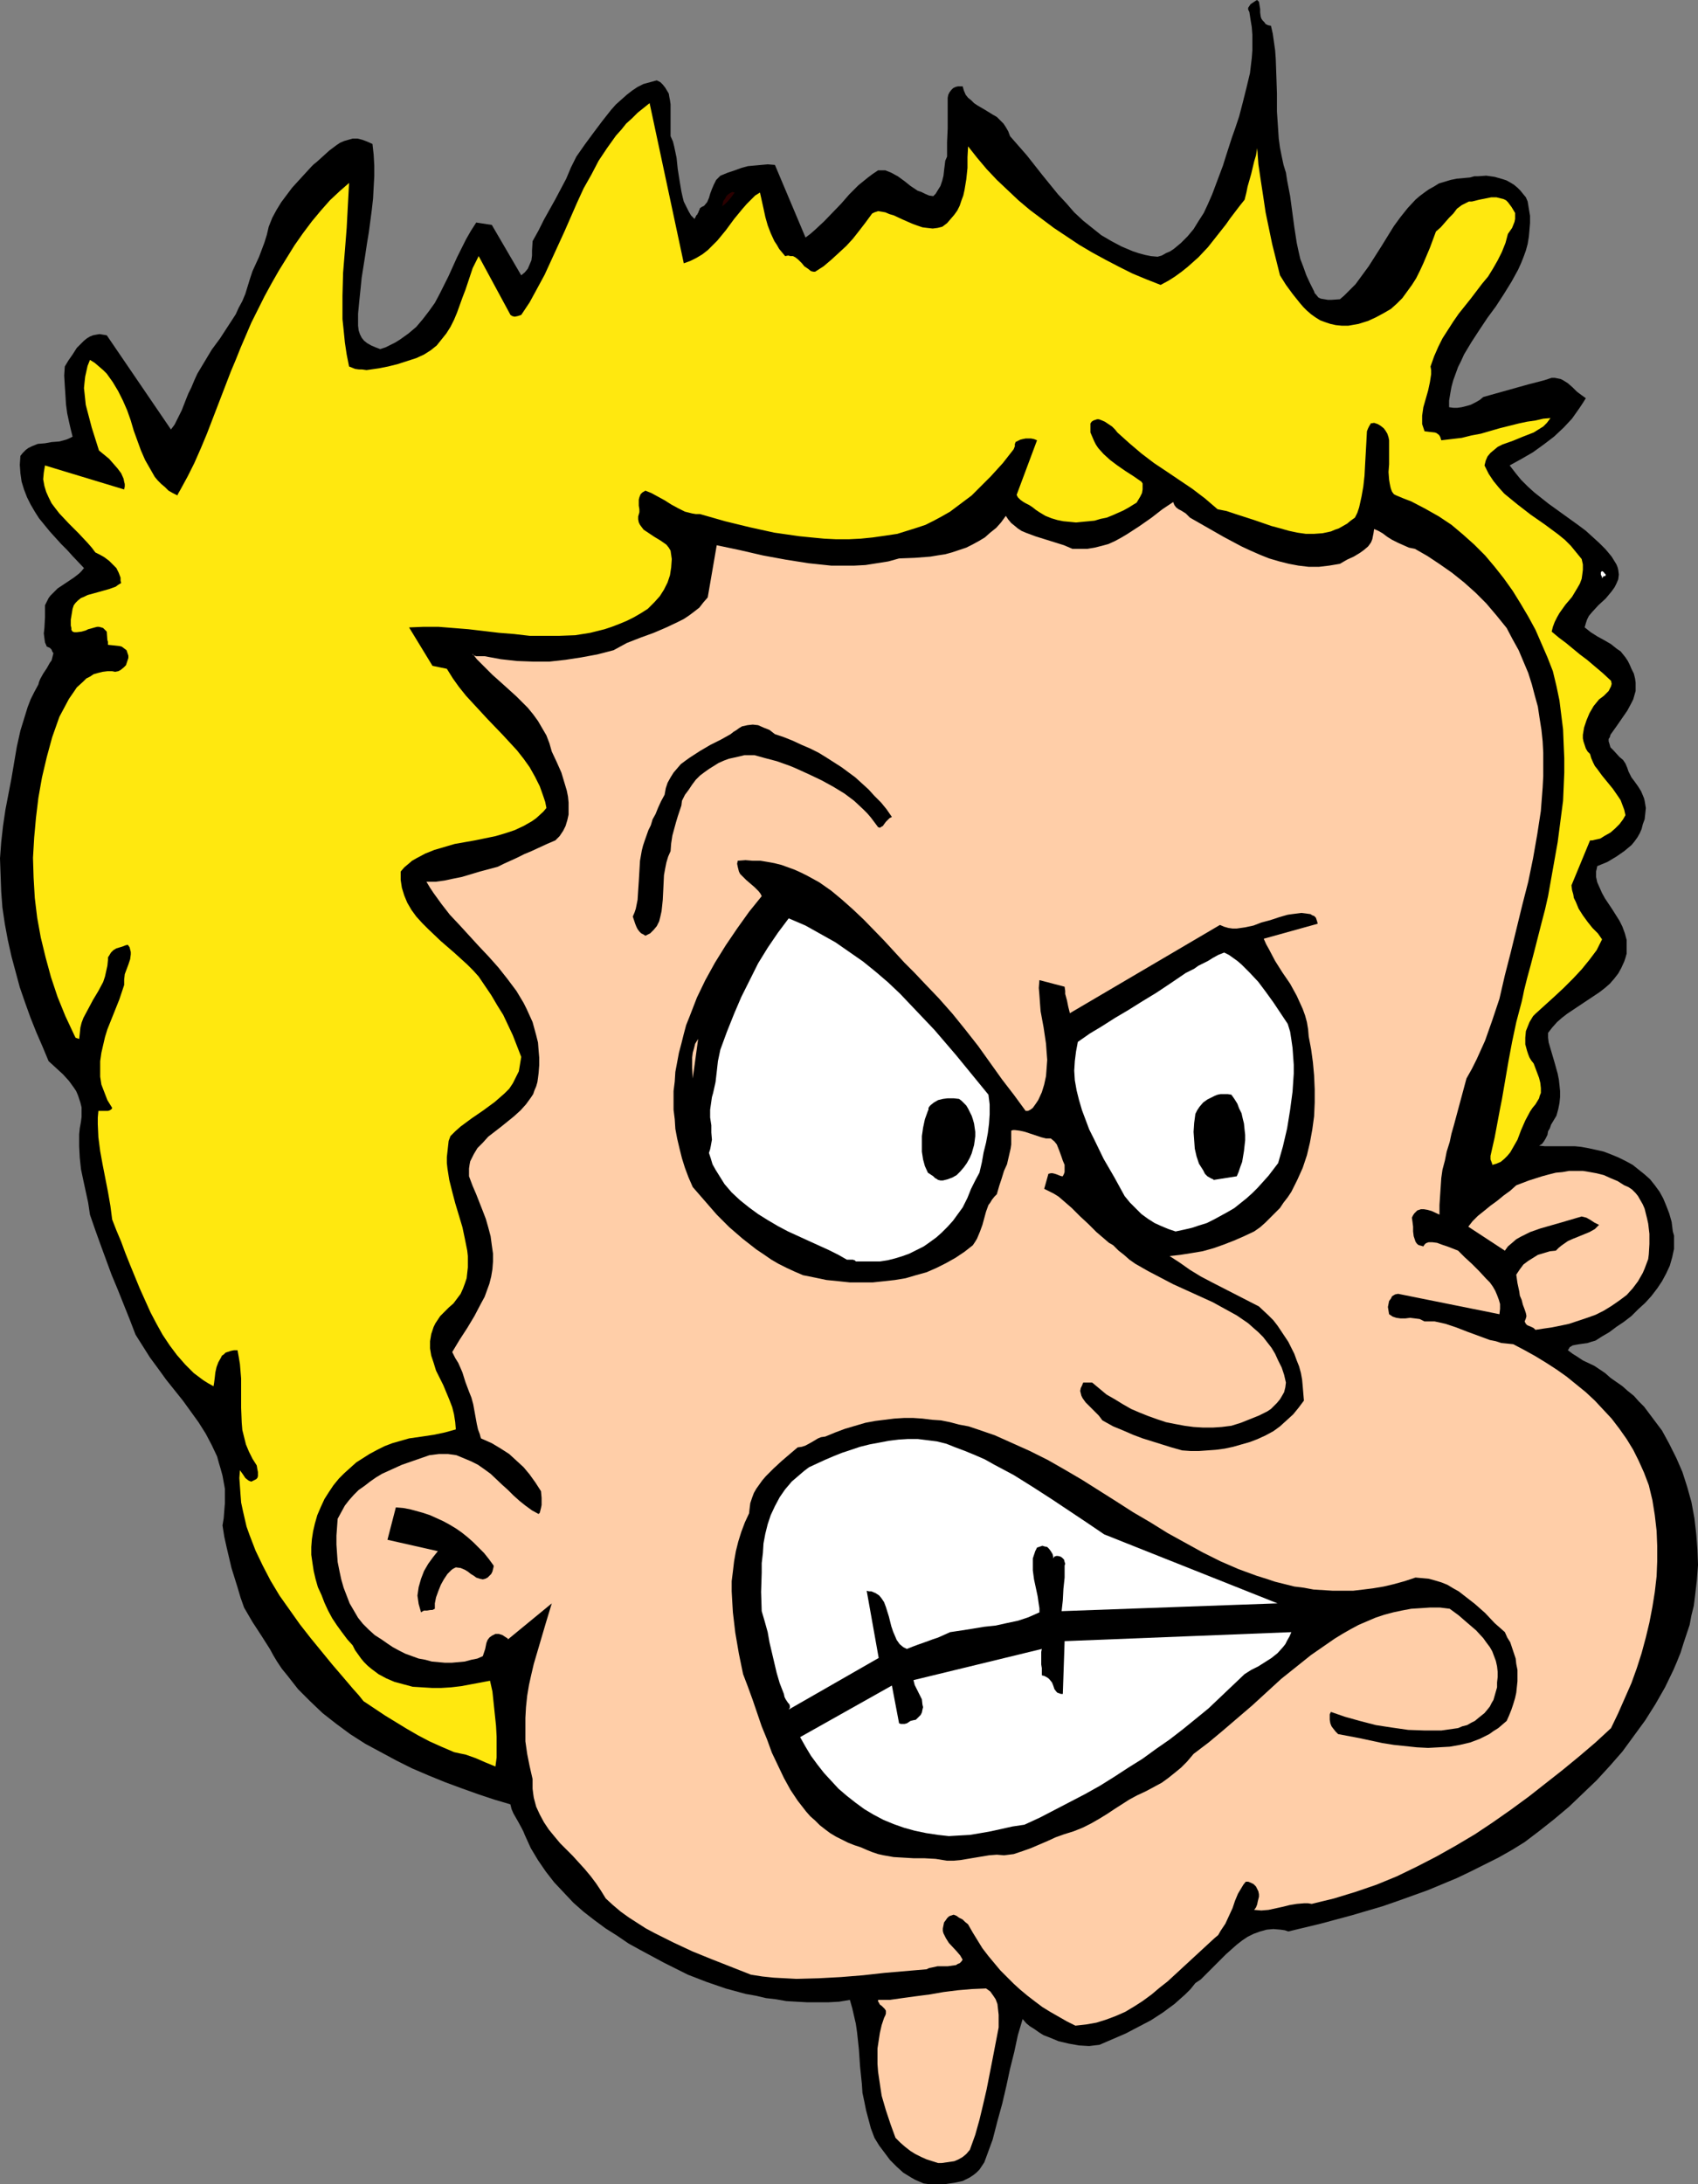 <?xml version="1.0" encoding="UTF-8" standalone="no"?>
<svg
   version="1.0"
   width="121.048mm"
   height="155.668mm"
   id="svg21"
   sodipodi:docname="Angry Man 13.wmf"
   xmlns:inkscape="http://www.inkscape.org/namespaces/inkscape"
   xmlns:sodipodi="http://sodipodi.sourceforge.net/DTD/sodipodi-0.dtd"
   xmlns="http://www.w3.org/2000/svg"
   xmlns:svg="http://www.w3.org/2000/svg">
  <rect width="100%" height="100%" fill="#808080" stroke="none"/>
  <sodipodi:namedview
     id="namedview21"
     pagecolor="#ffffff"
     bordercolor="#000000"
     borderopacity="0.25"
     inkscape:showpageshadow="2"
     inkscape:pageopacity="0.0"
     inkscape:pagecheckerboard="0"
     inkscape:deskcolor="#d1d1d1"
     inkscape:document-units="mm" />
  <defs
     id="defs1">
    <pattern
       id="WMFhbasepattern"
       patternUnits="userSpaceOnUse"
       width="6"
       height="6"
       x="0"
       y="0" />
  </defs>
  <path
     style="fill:#000000;fill-opacity:1;fill-rule:evenodd;stroke:none"
     d="m 250.004,588.353 h 2.424 2.424 l 2.262,-0.323 2.262,-0.485 0.97,-0.485 0.97,-0.485 0.97,-0.646 0.808,-0.646 0.808,-0.808 0.646,-0.97 0.646,-0.97 0.485,-1.293 1.778,-4.848 1.293,-5.009 1.293,-4.686 1.131,-4.848 0.97,-4.525 1.131,-4.525 0.97,-4.525 1.293,-4.363 0.97,1.131 0.97,0.808 1.293,0.808 1.131,0.808 1.293,0.808 1.293,0.485 2.747,1.131 2.747,0.646 2.747,0.485 2.747,0.162 1.293,-0.162 1.454,-0.162 7.111,-3.07 3.394,-1.778 3.394,-1.778 3.232,-2.101 3.071,-2.262 1.454,-1.293 1.454,-1.293 1.454,-1.454 1.293,-1.616 1.454,-0.97 1.293,-1.293 2.747,-2.747 1.454,-1.454 1.293,-1.293 1.454,-1.293 1.454,-1.293 1.454,-1.131 1.454,-0.97 1.616,-0.808 1.778,-0.646 1.778,-0.485 1.778,-0.162 1.939,0.162 1.131,0.162 0.97,0.323 8.727,-2.101 8.403,-2.262 8.242,-2.424 4.202,-1.454 4.04,-1.454 4.04,-1.454 3.879,-1.616 3.879,-1.616 3.717,-1.778 3.879,-1.939 3.555,-1.778 3.717,-2.101 3.394,-2.101 4.04,-3.07 3.879,-3.07 4.04,-3.393 3.717,-3.555 3.717,-3.555 3.555,-3.878 3.394,-3.878 3.071,-4.201 3.071,-4.201 2.747,-4.363 2.586,-4.525 2.262,-4.686 0.97,-2.262 0.97,-2.424 0.808,-2.585 0.808,-2.424 0.808,-2.424 0.485,-2.585 0.646,-2.585 0.323,-2.585 0.485,-4.201 0.323,-4.201 -0.162,-4.201 -0.323,-4.201 -0.485,-4.201 -0.808,-4.363 -1.131,-4.04 -1.293,-4.04 -1.616,-3.717 -1.939,-3.878 -1.939,-3.555 -2.424,-3.232 -2.424,-3.232 -1.454,-1.454 -1.293,-1.454 -1.616,-1.293 -1.454,-1.293 -1.616,-1.131 -1.616,-1.131 -1.454,-1.293 -1.454,-0.97 -1.454,-0.97 -3.071,-1.454 -1.454,-0.97 -1.293,-0.808 -1.293,-0.97 0.323,-0.485 0.162,-0.323 0.808,-0.485 0.808,-0.162 0.97,-0.162 1.131,-0.162 1.131,-0.162 0.97,-0.323 1.131,-0.323 1.778,-1.131 1.939,-1.131 1.939,-1.454 1.939,-1.293 2.101,-1.616 1.778,-1.778 1.939,-1.778 1.616,-1.778 1.616,-2.101 1.293,-1.939 1.131,-2.101 0.97,-2.101 0.646,-2.262 0.485,-2.262 v -2.424 -1.131 l -0.323,-1.131 -0.323,-2.585 -0.646,-2.262 -0.808,-2.101 -0.808,-1.939 -0.97,-1.778 -1.293,-1.778 -1.293,-1.616 -1.454,-1.293 -1.616,-1.293 -1.616,-1.293 -1.778,-0.97 -1.939,-0.97 -1.939,-0.808 -2.101,-0.808 -2.101,-0.485 -2.262,-0.485 -1.778,-0.323 -1.616,-0.162 h -3.232 -4.848 l -1.616,-0.162 0.808,-0.485 0.485,-0.646 0.485,-0.808 0.485,-0.97 0.162,-0.97 0.485,-0.808 0.323,-0.97 0.485,-0.808 0.97,-1.616 0.485,-1.778 0.323,-1.616 0.162,-1.616 v -1.616 l -0.162,-1.616 -0.162,-1.454 -0.323,-1.616 -0.808,-2.909 -0.808,-2.747 -0.808,-2.747 -0.162,-1.293 v -1.293 l 1.131,-1.454 1.293,-1.454 1.293,-1.131 1.454,-1.131 2.909,-1.939 2.909,-1.939 2.909,-1.939 1.454,-1.131 1.293,-1.131 1.131,-1.293 1.131,-1.454 0.808,-1.454 0.808,-1.778 0.323,-0.97 0.323,-1.131 v -0.97 -0.97 -1.778 l -0.485,-1.778 -0.646,-1.778 -0.808,-1.616 -1.939,-3.07 -0.97,-1.454 -0.97,-1.454 -0.808,-1.454 -0.646,-1.454 -0.646,-1.454 -0.323,-1.454 v -1.454 l 0.162,-0.646 0.162,-0.808 2.747,-1.131 2.424,-1.454 2.101,-1.454 0.97,-0.808 0.97,-0.808 0.808,-0.97 0.808,-1.131 0.646,-1.131 0.485,-1.131 0.323,-1.293 0.485,-1.293 0.162,-1.454 0.162,-1.616 -0.162,-0.97 -0.162,-0.97 -0.162,-0.646 -0.323,-0.808 -0.485,-1.131 -0.808,-1.293 -0.808,-1.131 -0.97,-1.293 -0.808,-1.616 -0.323,-0.97 -0.485,-1.131 -0.646,-0.97 -0.97,-0.808 -1.616,-1.778 -0.808,-0.808 -0.323,-1.131 -0.162,-0.485 v -0.646 l 0.323,-0.485 0.162,-0.646 1.616,-2.262 1.454,-2.101 1.454,-2.101 1.131,-2.101 0.485,-0.97 0.323,-1.131 0.323,-1.131 v -1.131 -1.131 l -0.162,-1.131 -0.323,-1.293 -0.646,-1.293 -0.485,-1.131 -0.485,-0.97 -0.646,-0.97 -0.646,-0.808 -0.646,-0.808 -0.97,-0.646 -1.616,-1.293 -1.939,-1.131 -1.778,-0.97 -1.778,-1.131 -1.616,-1.293 0.323,-1.131 0.323,-0.97 0.485,-0.97 0.808,-0.97 1.778,-1.939 1.939,-1.778 0.808,-0.97 0.808,-0.97 0.808,-1.131 0.485,-0.97 0.485,-1.131 0.162,-1.293 -0.162,-1.293 -0.162,-0.646 -0.323,-0.808 -1.293,-2.101 -1.616,-1.939 -1.778,-1.778 -1.778,-1.616 -1.778,-1.616 -1.939,-1.454 -4.04,-2.909 -4.04,-2.909 -3.879,-3.07 -1.778,-1.616 -1.778,-1.778 -1.454,-1.778 -1.616,-2.101 3.232,-1.778 3.071,-1.778 2.909,-2.101 2.747,-2.101 2.586,-2.424 2.262,-2.424 1.939,-2.747 0.97,-1.454 0.808,-1.293 -1.131,-0.808 -1.293,-0.97 -1.131,-1.131 -1.293,-1.131 -1.293,-0.808 -0.646,-0.323 -0.808,-0.162 -0.808,-0.162 h -0.808 l -0.97,0.323 -0.97,0.323 -4.363,1.131 -4.04,1.131 -4.04,1.131 -4.04,1.131 -0.97,0.808 -1.131,0.646 -1.293,0.646 -1.131,0.323 -1.293,0.323 -1.131,0.162 h -1.131 l -1.131,-0.162 v -1.778 l 0.323,-1.939 0.323,-1.778 0.485,-1.778 0.646,-1.778 0.646,-1.778 0.808,-1.616 0.808,-1.778 1.939,-3.232 2.101,-3.232 2.262,-3.393 2.262,-3.07 2.101,-3.232 2.101,-3.393 1.778,-3.232 0.808,-1.778 0.646,-1.616 0.646,-1.778 0.485,-1.778 0.323,-1.939 0.162,-1.778 0.162,-1.939 v -1.939 l -0.323,-1.939 -0.323,-1.939 -0.485,-1.131 -0.808,-0.97 -0.646,-0.808 -0.808,-0.808 -0.97,-0.808 -0.808,-0.485 -1.131,-0.646 -0.97,-0.323 -1.131,-0.323 -1.131,-0.323 -2.262,-0.323 -2.262,0.162 h -0.97 l -1.131,0.323 -1.778,0.162 -1.778,0.162 -1.616,0.323 -1.616,0.485 -1.616,0.485 -1.293,0.808 -1.454,0.808 -1.131,0.808 -1.293,0.97 -1.131,0.97 -2.101,2.262 -1.939,2.424 -1.778,2.424 -3.394,5.494 -3.394,5.333 -1.778,2.424 -1.778,2.424 -2.101,2.101 -0.97,0.97 -1.131,0.97 -2.262,0.162 h -0.97 l -0.97,-0.162 -0.97,-0.162 -0.646,-0.323 -0.646,-0.808 -0.323,-0.323 -0.162,-0.485 -1.131,-2.262 -0.97,-2.101 -0.808,-2.262 -0.808,-2.101 -0.485,-2.101 -0.485,-2.262 -0.646,-4.201 -1.131,-8.403 -0.808,-4.201 -0.323,-2.101 -0.646,-2.101 -0.485,-2.262 -0.485,-2.424 -0.323,-2.424 -0.162,-2.424 -0.323,-4.848 v -4.848 l -0.162,-4.848 -0.162,-4.525 -0.162,-2.262 -0.323,-2.262 L 342.927,9.049 342.442,6.948 341.634,6.787 340.987,6.464 340.664,5.979 340.179,5.494 339.856,5.009 339.695,4.525 339.533,3.393 V 2.424 L 339.371,1.454 339.21,0.485 339.048,0.323 338.725,0 l -0.323,0.162 -0.485,0.323 -0.97,0.646 -0.323,0.485 -0.323,0.485 v 0.485 l 0.323,0.646 0.323,2.101 0.323,1.939 0.162,2.101 v 2.101 2.101 l -0.162,2.101 -0.485,4.04 -0.97,4.04 -0.97,3.878 -0.97,3.717 -1.131,3.393 -0.808,2.262 -1.616,5.009 -0.808,2.585 -1.939,5.171 -0.97,2.585 -1.131,2.585 -1.131,2.424 -1.454,2.262 -1.293,2.101 -1.616,1.939 -1.778,1.778 -1.939,1.616 -0.97,0.646 -1.131,0.485 -1.131,0.646 -1.131,0.323 -1.778,-0.162 -1.616,-0.323 -1.778,-0.485 -1.454,-0.485 -3.071,-1.293 -2.747,-1.454 -2.747,-1.616 -2.424,-1.939 -2.424,-1.939 -2.424,-2.262 -2.101,-2.424 -2.262,-2.424 -4.202,-5.171 -4.202,-5.333 -4.525,-5.171 -0.485,-1.293 -0.646,-1.131 -0.646,-0.97 -0.97,-0.97 -0.808,-0.808 -1.131,-0.646 -2.101,-1.293 -1.939,-1.131 -0.97,-0.646 -0.808,-0.808 -0.808,-0.646 -0.646,-0.808 -0.485,-1.131 -0.323,-1.131 h -0.646 -0.646 l -0.646,0.162 -0.646,0.323 -0.485,0.485 -0.485,0.646 -0.323,0.646 -0.162,0.808 v 8.241 l -0.162,3.717 v 3.878 l -0.485,1.131 -0.323,2.585 -0.162,1.454 -0.323,1.293 -0.485,1.454 -0.808,1.293 -0.485,0.808 -0.646,0.646 -1.131,-0.162 -1.131,-0.485 -0.97,-0.485 -0.97,-0.323 -1.939,-1.293 -0.808,-0.646 -0.808,-0.646 -1.778,-1.293 -1.778,-0.97 -0.808,-0.323 -0.808,-0.323 h -0.97 -0.97 l -1.454,0.97 -1.293,0.97 -2.586,2.101 -2.424,2.424 -2.262,2.585 -4.525,4.686 -2.424,2.262 -1.293,1.131 -1.293,0.97 -8.242,-19.553 -1.939,-0.162 -1.778,0.162 -1.778,0.162 -1.778,0.162 -1.778,0.485 -1.778,0.646 -1.939,0.646 -1.939,0.808 -0.646,0.646 -0.485,0.485 -0.646,1.293 -0.485,1.131 -0.485,1.293 -0.323,1.131 -0.485,1.131 -0.808,0.97 -0.646,0.323 -0.485,0.323 -0.162,0.485 -0.162,0.323 -0.162,0.485 -0.162,0.162 v 0.162 l -0.162,0.162 -0.162,0.162 -0.162,0.323 -0.162,0.323 -0.162,0.323 -0.97,-0.97 -0.646,-1.131 -0.646,-1.293 -0.646,-1.293 -0.323,-1.293 -0.323,-1.454 -0.485,-2.909 -0.485,-3.07 -0.323,-3.07 -0.646,-3.07 -0.323,-1.293 -0.646,-1.454 v -2.101 -2.262 -2.101 -2.101 l -0.162,-1.131 -0.162,-0.808 -0.162,-0.97 -0.485,-0.808 -0.485,-0.808 -0.646,-0.808 -0.646,-0.646 -0.97,-0.485 -1.778,0.485 -1.778,0.485 -1.616,0.808 -1.454,0.97 -1.454,1.131 -1.454,1.293 -1.454,1.293 -1.293,1.454 -2.424,3.07 -2.424,3.232 -2.262,3.07 -2.262,3.232 -1.454,2.909 -1.293,3.07 -2.909,5.494 -3.071,5.494 -1.454,2.909 -1.616,2.909 -0.162,2.585 v 1.293 l -0.162,1.293 -0.485,1.131 -0.485,1.131 -0.808,0.97 -0.97,0.808 -7.919,-13.574 -4.202,-0.646 -1.454,2.262 -1.293,2.262 -2.424,4.848 -2.262,5.009 -2.424,4.848 -1.293,2.424 -1.616,2.262 -1.616,2.101 -1.778,2.101 -2.101,1.778 -2.262,1.616 -1.293,0.808 -1.293,0.646 -1.293,0.646 -1.454,0.485 -1.293,-0.485 -1.131,-0.485 -1.131,-0.646 -0.808,-0.646 -0.646,-0.808 -0.485,-0.97 -0.323,-0.97 -0.162,-1.293 v -3.232 l 0.323,-3.393 0.323,-3.07 0.323,-3.232 0.97,-6.14 0.485,-3.232 0.485,-2.909 0.808,-6.14 0.323,-2.909 0.162,-3.07 0.162,-2.909 v -2.909 l -0.162,-2.909 -0.323,-2.909 -1.454,-0.646 -1.293,-0.485 -1.293,-0.323 h -1.293 l -1.131,0.323 -1.131,0.323 -1.131,0.485 -0.97,0.646 -1.939,1.454 -1.778,1.616 -1.616,1.454 -0.808,0.646 -0.646,0.646 -1.778,1.939 -1.778,1.939 -1.616,1.778 -1.454,1.939 -1.454,1.939 -1.293,2.101 -1.131,2.101 -0.97,2.424 -0.485,2.101 -0.646,2.101 -1.454,3.878 -1.778,3.878 -0.646,1.939 -0.646,2.101 -0.646,2.101 -0.808,1.939 -0.97,1.778 -0.808,1.778 -2.101,3.232 -2.101,3.232 -2.262,3.07 -1.939,3.232 -1.939,3.232 -0.808,1.778 -0.808,1.939 -0.808,1.616 -0.646,1.616 -1.131,2.909 -1.293,2.585 -0.646,1.293 -0.97,1.293 -17.292,-25.37 -0.97,-0.162 -0.97,-0.162 -0.97,0.162 -0.808,0.162 -0.808,0.323 -0.808,0.485 -0.808,0.646 -0.646,0.646 -1.293,1.293 -1.131,1.778 -1.131,1.616 -0.97,1.616 -0.162,2.424 0.162,2.747 0.162,2.424 0.162,2.585 0.323,2.424 0.485,2.262 0.485,2.101 0.485,1.939 -0.97,0.485 -0.808,0.323 -1.778,0.485 -2.101,0.162 -1.778,0.323 -1.939,0.162 -0.808,0.323 -0.808,0.323 -0.97,0.485 -0.646,0.485 -0.808,0.808 -0.646,0.808 -0.162,2.424 0.162,2.262 0.323,2.262 0.646,2.101 0.808,2.101 0.97,1.939 1.131,1.939 1.131,1.778 1.454,1.778 1.454,1.778 3.071,3.393 1.616,1.616 1.454,1.616 3.071,3.232 -0.646,0.808 -0.646,0.646 -1.454,1.131 -1.454,0.97 -1.454,0.97 -1.454,0.97 -1.293,1.293 -0.646,0.646 -0.485,0.646 -0.485,0.97 -0.485,0.97 v 1.616 1.616 l -0.162,2.909 -0.162,1.454 0.162,1.293 0.162,1.131 0.485,1.131 0.808,0.323 0.485,0.485 0.162,0.485 0.323,0.485 -0.162,0.646 -0.162,0.646 -0.162,0.646 -0.485,0.646 -0.808,1.454 -0.97,1.454 -0.808,1.454 -0.323,0.808 -0.162,0.646 -1.131,2.101 -0.97,1.939 -0.808,2.101 -0.646,2.101 -1.293,4.201 -0.97,4.363 -1.454,8.564 -0.808,4.201 -0.808,4.201 -0.646,4.363 -0.485,4.363 L 0,231.237 l 0.162,4.525 0.162,4.363 0.323,4.363 0.646,4.363 0.808,4.363 0.97,4.363 1.131,4.201 1.131,4.201 1.454,4.201 1.454,4.04 1.616,4.04 1.616,3.717 1.616,3.878 1.939,1.778 1.939,1.778 1.616,1.778 1.293,1.778 0.646,0.97 0.485,1.131 0.323,0.97 0.323,0.97 0.323,1.293 v 1.293 1.293 l -0.162,1.293 -0.323,1.778 -0.162,1.616 v 1.616 1.616 l 0.162,3.07 0.323,3.07 0.646,3.07 1.293,5.979 0.485,3.232 1.454,4.201 1.454,4.04 2.909,7.918 1.616,3.878 1.616,4.04 1.616,4.04 1.616,4.201 1.939,3.07 1.939,3.07 2.262,3.07 2.101,2.909 4.525,5.656 2.101,2.909 2.101,2.909 1.939,3.07 1.616,3.07 1.454,3.07 0.485,1.778 0.485,1.616 0.485,1.778 0.323,1.778 0.323,1.778 v 1.778 2.101 l -0.162,1.939 -0.162,2.101 -0.323,1.939 0.485,3.07 0.646,2.909 0.646,2.747 0.646,2.747 1.616,5.171 0.808,2.747 0.97,2.747 2.262,3.878 2.424,3.717 2.262,3.555 0.97,1.778 0.97,1.616 1.293,1.939 1.454,1.778 2.909,3.717 3.232,3.232 3.394,3.232 3.717,2.909 3.717,2.747 4.04,2.585 4.202,2.262 4.202,2.262 4.202,2.101 4.525,1.939 4.363,1.778 4.363,1.616 4.525,1.616 4.363,1.454 4.363,1.293 0.323,1.293 0.485,1.131 1.293,2.262 0.97,1.778 0.485,0.97 0.323,0.808 1.616,3.555 1.939,3.232 2.101,3.07 2.262,2.909 2.586,2.747 2.586,2.747 2.747,2.424 2.909,2.262 3.071,2.262 3.071,1.939 3.071,2.101 3.232,1.778 6.303,3.393 6.464,3.232 5.01,1.939 5.171,1.778 5.333,1.454 2.747,0.485 2.747,0.646 2.747,0.323 2.747,0.485 2.747,0.162 2.909,0.162 h 2.747 2.909 l 2.909,-0.162 2.909,-0.485 0.646,2.262 0.485,2.101 0.485,2.101 0.323,2.262 0.485,4.525 0.323,4.686 0.485,4.686 0.162,2.424 0.485,2.262 0.485,2.424 0.646,2.424 0.646,2.424 0.97,2.585 1.293,2.101 1.454,1.939 1.454,1.939 1.778,1.778 1.778,1.616 2.101,1.293 1.131,0.646 1.131,0.485 1.131,0.485 z"
     id="path1" />
  <path
     style="fill:#ffcea8;fill-opacity:1;fill-rule:evenodd;stroke:none"
     d="m 252.751,582.698 h 0.97 l 1.131,-0.162 1.131,-0.162 1.131,-0.162 1.131,-0.485 1.131,-0.646 0.97,-0.808 0.97,-1.131 1.454,-4.04 1.131,-4.04 0.97,-4.04 0.97,-4.201 1.616,-8.241 1.616,-8.403 v -1.778 -1.616 l -0.162,-1.454 -0.162,-1.454 -0.485,-1.293 -0.646,-0.97 -0.808,-1.131 -1.131,-0.808 -3.879,0.162 -3.717,0.323 -3.879,0.485 -3.717,0.646 -3.717,0.485 -3.555,0.485 -3.394,0.485 h -3.232 v 0.485 l 0.162,0.162 0.323,0.646 0.485,0.323 0.485,0.485 0.323,0.323 0.323,0.485 v 0.485 0.323 l -0.162,0.485 -0.323,0.646 -0.646,1.939 -0.485,2.101 -0.323,2.101 -0.323,2.101 v 2.101 2.101 l 0.162,2.101 0.646,4.363 0.323,2.101 1.131,3.878 1.293,3.878 0.646,1.778 0.646,1.778 1.293,1.293 1.293,1.131 1.454,1.131 1.293,0.808 1.616,0.808 1.454,0.646 z"
     id="path2" />
  <path
     style="fill:#ffcea8;fill-opacity:1;fill-rule:evenodd;stroke:none"
     d="m 289.759,545.693 2.909,-0.323 2.747,-0.485 2.586,-0.808 2.586,-0.97 2.586,-1.131 2.424,-1.454 2.262,-1.454 2.424,-1.778 2.101,-1.778 2.262,-1.778 4.202,-3.878 4.202,-3.878 4.202,-3.878 0.97,-0.808 0.646,-1.131 1.293,-1.939 0.97,-2.101 0.97,-2.101 0.646,-1.939 0.808,-1.939 0.97,-1.616 0.485,-0.808 0.646,-0.808 h 0.646 l 0.808,0.323 0.646,0.323 0.646,0.646 0.323,0.646 0.323,0.646 0.162,0.808 v 0.646 l -0.162,0.646 -0.162,0.646 -0.162,0.808 -0.323,0.808 -0.485,0.646 1.939,0.162 1.939,-0.162 3.717,-0.808 1.939,-0.485 1.939,-0.323 1.939,-0.162 h 1.131 l 0.97,0.162 5.979,-1.454 5.818,-1.778 5.656,-1.939 5.495,-2.262 5.333,-2.585 5.333,-2.747 5.171,-2.909 5.171,-3.07 4.848,-3.232 4.848,-3.393 4.848,-3.555 4.525,-3.555 4.525,-3.555 4.525,-3.717 4.363,-3.717 4.202,-3.878 1.939,-4.04 1.778,-4.04 1.778,-4.04 1.454,-4.04 1.293,-4.04 1.131,-4.201 0.97,-4.04 0.808,-4.201 0.646,-4.04 0.485,-4.201 0.162,-4.04 v -4.201 l -0.162,-4.04 -0.485,-4.201 -0.646,-4.04 -0.97,-4.04 -1.293,-3.393 -1.454,-3.232 -1.454,-2.909 -1.778,-2.909 -1.939,-2.747 -2.101,-2.747 -2.262,-2.424 -2.262,-2.424 -2.424,-2.262 -2.586,-2.101 -2.586,-2.101 -2.747,-1.939 -2.747,-1.778 -2.909,-1.778 -2.909,-1.616 -3.071,-1.616 -1.616,-0.162 -1.616,-0.162 -1.454,-0.485 -1.616,-0.323 -3.071,-1.131 -3.071,-1.131 -2.909,-1.131 -2.909,-0.97 -1.454,-0.323 -1.454,-0.323 h -1.293 -1.454 l -0.646,-0.323 -0.646,-0.323 -1.293,-0.162 -1.293,-0.162 -1.293,0.162 h -1.293 l -1.131,-0.162 -0.97,-0.323 -0.485,-0.323 -0.485,-0.323 -0.162,-0.97 -0.162,-0.97 0.162,-0.808 0.162,-0.808 0.485,-0.646 0.323,-0.646 0.808,-0.485 0.808,-0.162 27.311,5.494 0.162,-1.454 v -1.293 l -0.323,-1.131 -0.485,-1.293 -0.485,-1.131 -0.646,-1.131 -0.808,-1.131 -0.97,-0.97 -1.939,-2.101 -1.939,-1.939 -1.939,-1.778 -1.778,-1.778 -2.909,-1.131 -1.454,-0.485 -1.293,-0.485 -1.293,-0.162 h -0.485 -0.485 l -0.485,0.162 -0.323,0.162 -0.323,0.323 -0.323,0.485 -0.485,-0.162 -0.646,-0.162 -0.323,-0.162 -0.323,-0.323 -0.323,-0.485 -0.162,-0.485 -0.323,-0.97 -0.162,-1.293 v -1.293 l -0.162,-1.293 -0.162,-1.131 0.323,-0.646 0.323,-0.485 0.485,-0.485 0.323,-0.323 0.485,-0.162 0.485,-0.162 h 0.808 l 0.97,0.162 1.131,0.323 2.101,0.97 v -2.585 l 0.162,-2.424 0.162,-2.424 0.162,-2.424 0.323,-2.262 0.646,-2.424 0.485,-2.424 0.808,-2.585 0.485,-2.262 0.646,-2.262 1.131,-4.201 1.131,-4.201 1.131,-4.201 1.454,-2.585 1.293,-2.585 2.262,-5.009 0.97,-2.747 0.97,-2.747 0.97,-2.909 0.97,-2.909 1.454,-6.302 1.616,-6.302 3.071,-12.604 1.616,-6.302 1.293,-6.302 1.131,-6.464 0.97,-6.302 0.485,-6.302 0.162,-3.07 v -3.07 -3.232 l -0.162,-3.07 -0.323,-3.07 -0.485,-3.07 -0.485,-3.232 -0.808,-2.909 -0.808,-3.07 -0.97,-3.07 -1.293,-3.07 -1.293,-3.07 -1.616,-2.909 -1.616,-3.07 -2.747,-3.393 -2.747,-3.232 -2.909,-2.909 -3.071,-2.747 -3.232,-2.585 -3.232,-2.262 -3.394,-2.262 -3.394,-1.939 -1.616,-0.323 -1.454,-0.646 -1.454,-0.646 -1.616,-0.808 -1.293,-0.808 -1.293,-0.97 -1.131,-0.646 -1.131,-0.485 -0.162,1.131 -0.162,0.808 -0.162,0.808 -0.323,0.808 -0.323,0.485 -0.485,0.646 -1.131,0.97 -1.131,0.808 -1.616,0.97 -1.778,0.808 -1.939,1.131 -2.909,0.485 -2.747,0.323 h -2.747 l -2.747,-0.323 -2.586,-0.485 -2.586,-0.646 -2.747,-0.808 -2.424,-0.97 -2.586,-1.131 -2.424,-1.131 -4.848,-2.585 -4.525,-2.585 -4.525,-2.585 -0.646,-0.646 -0.485,-0.485 -1.293,-0.808 -0.646,-0.323 -0.646,-0.485 -0.485,-0.646 -0.323,-0.808 -1.454,0.97 -1.454,0.97 -2.909,2.262 -3.232,2.262 -3.232,2.101 -1.616,0.97 -1.778,0.97 -1.778,0.808 -1.778,0.485 -1.939,0.485 -1.939,0.323 h -1.939 -2.101 l -2.262,-0.97 -2.586,-0.808 -2.586,-0.808 -2.586,-0.808 -2.586,-0.97 -1.131,-0.485 -0.97,-0.646 -0.97,-0.808 -0.808,-0.646 -0.808,-0.97 -0.646,-0.97 -1.293,1.778 -1.293,1.454 -1.616,1.293 -1.454,1.293 -1.616,0.97 -1.778,0.97 -1.616,0.808 -1.939,0.646 -1.939,0.646 -1.778,0.485 -2.101,0.323 -1.939,0.323 -4.202,0.323 -4.202,0.162 -2.909,0.808 -3.071,0.485 -3.071,0.485 -3.071,0.162 h -3.071 -3.071 l -3.071,-0.323 -3.071,-0.323 -6.141,-0.97 -6.141,-1.131 -6.303,-1.454 -6.141,-1.293 -2.424,14.058 -1.131,1.293 -1.131,1.454 -1.454,1.131 -1.293,0.97 -1.454,0.97 -1.616,0.808 -3.071,1.454 -3.394,1.454 -3.555,1.293 -3.717,1.454 -3.555,1.939 -4.363,1.131 -4.363,0.808 -4.202,0.646 -4.363,0.485 h -4.363 l -4.363,-0.162 -4.363,-0.485 -4.363,-0.808 h -1.293 -0.97 l -0.485,-0.162 -0.323,-0.162 -0.162,-0.162 v -0.162 l 1.131,1.454 1.293,1.293 1.454,1.454 1.454,1.454 3.071,2.747 3.394,3.07 1.454,1.454 1.616,1.616 1.454,1.778 1.293,1.778 1.131,1.939 1.131,1.939 0.808,2.101 0.646,2.262 1.293,2.747 1.293,2.909 0.97,3.232 0.485,1.616 0.323,1.616 0.162,1.616 v 1.616 1.616 l -0.323,1.454 -0.485,1.616 -0.646,1.293 -0.97,1.454 -1.131,1.131 -2.262,0.97 -2.101,0.97 -2.101,0.97 -1.939,0.808 -1.939,0.97 -1.778,0.808 -1.778,0.808 -1.616,0.808 -4.848,1.293 -4.848,1.454 -2.424,0.485 -2.262,0.485 -2.424,0.323 h -2.424 l 0.97,1.616 0.97,1.454 2.101,2.909 2.262,2.909 2.586,2.747 5.171,5.656 2.747,2.909 2.586,2.909 2.424,3.07 2.424,3.232 1.939,3.232 0.808,1.616 0.808,1.778 0.808,1.778 0.485,1.778 0.485,1.778 0.485,1.939 0.162,2.101 0.162,1.939 v 2.101 l -0.162,2.101 -0.162,1.293 -0.162,1.131 -0.323,1.131 -0.485,1.131 -0.323,0.97 -0.646,0.97 -1.293,1.778 -1.454,1.616 -1.778,1.616 -3.394,2.747 -3.555,2.747 -1.454,1.616 -1.454,1.454 -0.97,1.616 -0.485,0.97 -0.485,0.97 -0.162,0.808 -0.162,1.131 v 0.97 1.131 l 0.97,2.585 0.97,2.262 1.778,4.525 0.808,2.101 0.646,2.262 0.646,2.424 0.323,2.424 0.323,2.262 v 2.101 l -0.162,2.101 -0.323,1.939 -0.485,1.939 -0.646,1.778 -0.646,1.778 -0.97,1.778 -1.778,3.393 -1.939,3.232 -2.101,3.232 -1.939,3.232 0.808,1.616 0.808,1.293 0.646,1.454 0.485,1.131 0.808,2.585 0.97,2.585 0.646,1.616 0.485,1.778 0.646,3.555 0.323,1.778 0.323,1.454 0.485,1.293 0.162,0.646 0.162,0.485 1.454,0.646 1.454,0.646 2.424,1.454 2.262,1.454 1.939,1.778 1.939,1.778 1.616,1.939 1.616,2.262 1.454,2.262 0.162,1.778 v 1.939 l -0.162,0.808 -0.162,0.646 -0.162,0.646 -0.323,0.323 -1.778,-0.97 -1.778,-1.293 -1.616,-1.293 -1.616,-1.454 -1.454,-1.454 -1.616,-1.454 -3.071,-2.909 -1.778,-1.293 -1.616,-1.131 -1.939,-0.97 -1.939,-0.808 -1.939,-0.808 -2.262,-0.323 h -1.131 -1.293 l -1.293,0.162 -1.293,0.162 -3.717,1.293 -3.717,1.293 -3.555,1.616 -1.778,0.808 -1.616,0.97 -1.616,1.131 -1.454,1.131 -1.616,1.131 -1.293,1.293 -1.293,1.454 -1.131,1.454 -0.97,1.778 -0.97,1.778 -0.162,2.262 -0.162,2.262 v 2.424 l 0.162,2.424 0.162,2.262 0.485,2.424 0.485,2.262 0.646,2.262 0.808,2.101 0.808,2.101 1.131,1.939 1.131,1.939 1.293,1.616 1.616,1.616 1.616,1.454 1.778,1.131 1.616,1.131 1.454,0.97 1.778,0.97 1.616,0.808 1.778,0.646 1.778,0.646 1.778,0.323 1.778,0.485 1.778,0.162 1.778,0.162 h 1.778 l 1.778,-0.162 1.778,-0.162 1.778,-0.485 1.616,-0.323 1.454,-0.646 0.323,-0.97 0.323,-0.97 0.323,-1.616 0.323,-0.808 0.485,-0.646 0.646,-0.485 0.97,-0.485 h 0.485 0.485 l 0.97,0.323 0.97,0.646 0.323,0.162 0.162,0.323 11.797,-9.695 -1.616,5.333 -1.616,5.494 -1.616,5.494 -0.646,2.747 -0.646,2.909 -0.485,2.909 -0.323,3.07 -0.162,2.909 v 3.232 3.07 l 0.485,3.393 0.646,3.232 0.808,3.555 v 1.293 1.293 l 0.162,1.293 0.162,1.131 0.646,2.424 0.97,2.101 1.131,2.101 1.293,1.939 1.454,1.778 1.616,1.939 3.394,3.393 3.232,3.555 1.616,1.939 1.454,1.939 1.293,1.939 1.293,2.101 1.939,1.778 2.101,1.778 2.262,1.616 2.262,1.454 2.262,1.454 2.424,1.293 4.848,2.424 5.171,2.424 5.171,2.101 10.666,4.201 3.071,0.485 3.071,0.323 3.071,0.162 3.071,0.162 5.979,-0.162 5.979,-0.323 5.979,-0.485 5.818,-0.646 5.656,-0.485 5.656,-0.485 0.646,-0.323 0.808,-0.162 1.454,-0.323 h 1.454 1.293 l 1.131,-0.162 1.131,-0.162 0.485,-0.323 0.485,-0.162 0.485,-0.485 0.323,-0.485 -0.646,-1.131 -0.97,-1.131 -2.101,-2.262 -0.808,-1.293 -0.323,-0.646 -0.323,-0.646 -0.162,-0.646 v -0.646 l 0.162,-0.808 0.162,-0.808 0.485,-0.646 0.323,-0.485 0.485,-0.485 0.323,-0.162 0.485,-0.162 0.485,-0.162 0.808,0.323 0.646,0.485 0.97,0.485 0.646,0.646 0.808,0.646 1.293,2.262 1.293,2.101 1.293,2.101 1.616,2.101 1.616,1.939 1.616,1.939 1.778,1.778 1.778,1.778 1.778,1.616 1.939,1.616 2.101,1.616 1.939,1.454 2.101,1.293 2.262,1.293 2.262,1.293 z"
     id="path3" />
  <path
     style="fill:#000000;fill-opacity:1;fill-rule:evenodd;stroke:none"
     d="m 255.175,501.256 h 1.778 l 1.778,-0.162 3.879,-0.646 1.939,-0.323 1.939,-0.323 2.101,-0.162 1.939,0.162 1.293,-0.162 1.293,-0.162 2.424,-0.808 2.262,-0.808 2.262,-0.97 2.262,-0.97 2.101,-0.97 2.262,-0.808 2.586,-0.808 2.424,-0.97 2.262,-1.131 2.262,-1.293 2.101,-1.293 1.939,-1.293 4.04,-2.585 2.101,-1.131 2.424,-1.131 2.101,-1.131 2.101,-1.131 1.778,-1.293 1.616,-1.293 1.778,-1.454 1.616,-1.616 1.778,-2.101 4.04,-3.07 3.879,-3.232 7.919,-6.787 7.757,-7.11 4.04,-3.232 4.04,-3.232 4.202,-2.909 2.101,-1.454 2.101,-1.293 2.262,-1.293 2.101,-1.131 2.262,-0.97 2.262,-0.97 2.424,-0.808 2.424,-0.646 2.262,-0.485 2.586,-0.485 2.586,-0.162 2.424,-0.162 h 2.747 l 2.586,0.323 2.424,1.778 2.424,2.101 2.262,1.939 1.939,2.101 0.808,1.131 0.97,1.293 0.646,1.131 0.485,1.293 0.485,1.293 0.323,1.454 0.162,1.454 v 1.454 l -0.162,1.454 v 1.293 l -0.323,1.131 -0.323,1.131 -0.323,1.131 -0.485,0.808 -0.485,0.97 -0.646,0.808 -0.808,0.97 -0.808,0.646 -0.808,0.646 -0.97,0.808 -0.97,0.485 -1.131,0.646 -1.293,0.323 -1.131,0.485 -2.262,0.323 -2.262,0.323 h -4.363 l -4.525,-0.162 -4.525,-0.646 -4.202,-0.646 -4.363,-1.131 -4.04,-1.131 -3.717,-1.293 -0.323,0.646 v 0.808 0.646 l 0.162,0.97 0.323,0.808 0.485,0.646 0.646,0.808 0.646,0.646 5.979,1.131 5.979,1.293 3.071,0.485 3.071,0.323 3.071,0.323 3.071,0.162 2.909,-0.162 2.909,-0.162 2.747,-0.485 2.747,-0.646 2.586,-0.97 1.293,-0.646 1.293,-0.646 1.131,-0.808 1.293,-0.808 1.131,-0.97 1.131,-0.97 0.646,-1.454 0.646,-1.616 0.485,-1.454 0.485,-1.616 0.323,-1.454 0.323,-3.07 v -1.616 -1.454 l -0.323,-1.616 -0.162,-1.454 -0.485,-1.454 -0.485,-1.454 -0.485,-1.454 -0.808,-1.293 -0.646,-1.454 -2.747,-2.424 -2.586,-2.747 -2.747,-2.424 -2.909,-2.262 -1.454,-1.131 -1.454,-0.808 -1.616,-0.97 -1.616,-0.646 -1.616,-0.485 -1.778,-0.485 -1.778,-0.162 -1.778,-0.162 -2.909,0.97 -2.909,0.808 -2.747,0.646 -2.909,0.485 -2.586,0.323 -2.747,0.323 h -2.747 -2.747 l -2.586,-0.162 -2.586,-0.162 -2.586,-0.485 -2.586,-0.323 -2.586,-0.646 -2.586,-0.646 -2.424,-0.808 -2.586,-0.808 -4.848,-1.778 -4.848,-2.101 -4.848,-2.424 -4.687,-2.585 -4.687,-2.585 -4.687,-2.909 -4.687,-2.747 -4.525,-2.909 -9.212,-5.817 -4.687,-2.747 -4.525,-2.585 -4.848,-2.424 -4.687,-2.101 -4.687,-2.101 -4.687,-1.616 -2.424,-0.808 -2.586,-0.485 -2.424,-0.646 -2.424,-0.485 -2.424,-0.162 -2.586,-0.323 -2.424,-0.162 h -2.586 l -2.586,0.162 -2.586,0.323 -2.586,0.323 -2.586,0.485 -2.747,0.808 -2.747,0.808 -2.586,0.97 -2.747,1.131 -1.131,0.162 -0.808,0.323 -1.616,0.97 -1.778,0.97 -0.97,0.323 -1.131,0.162 -2.101,1.778 -1.131,0.97 -1.131,0.97 -2.101,1.939 -2.101,2.101 -0.97,1.131 -0.808,1.131 -0.808,1.131 -0.646,1.131 -0.485,1.293 -0.485,1.454 -0.162,1.293 -0.162,1.454 -1.131,2.424 -0.97,2.585 -0.808,2.585 -0.646,2.585 -0.485,2.747 -0.323,2.747 -0.323,2.585 v 2.747 l 0.162,2.909 0.162,2.747 0.646,5.494 0.97,5.656 1.131,5.494 1.293,3.393 1.293,3.555 2.424,7.11 1.454,3.555 1.293,3.555 1.616,3.393 1.616,3.393 1.778,3.232 1.939,2.909 2.262,2.909 1.131,1.293 1.293,1.131 1.293,1.293 1.454,1.131 1.293,0.97 1.616,0.97 1.616,0.808 1.616,0.808 1.616,0.646 1.939,0.646 1.454,0.646 1.616,0.646 1.454,0.485 1.454,0.323 2.747,0.485 2.747,0.162 2.747,0.162 h 2.909 l 2.909,0.162 z"
     id="path4" />
  <path
     style="fill:#ffffff;fill-opacity:1;fill-rule:evenodd;stroke:none"
     d="m 252.751,494.307 2.909,0.323 2.747,-0.162 2.909,-0.162 2.909,-0.485 2.747,-0.485 2.909,-0.646 2.909,-0.646 3.232,-0.485 4.202,-1.939 4.04,-2.101 4.04,-2.101 4.04,-2.101 4.04,-2.262 3.879,-2.424 3.717,-2.424 3.879,-2.424 3.555,-2.585 3.717,-2.585 3.555,-2.747 3.394,-2.747 3.555,-2.909 3.232,-3.07 3.232,-3.07 3.232,-3.07 1.778,-1.131 1.939,-0.97 1.778,-1.131 1.778,-1.131 1.616,-1.293 1.454,-1.616 0.646,-0.808 0.485,-0.97 0.646,-1.131 0.485,-1.131 -61.087,2.424 -0.485,14.22 h -0.485 l -0.485,-0.162 -0.485,-0.162 -0.323,-0.323 -0.485,-0.646 -0.323,-0.97 -0.323,-0.808 -0.646,-0.808 -0.323,-0.323 -0.485,-0.323 -0.646,-0.323 -0.646,-0.162 v -1.939 l -0.162,-0.97 v -0.97 -1.616 -0.808 l 0.162,-0.808 -34.584,8.403 0.323,1.293 0.646,1.293 0.646,1.293 0.646,1.293 0.162,1.454 0.162,0.646 -0.162,0.646 -0.162,0.808 -0.323,0.646 -0.646,0.646 -0.646,0.646 -0.808,0.162 -0.646,0.162 -0.97,0.646 -0.646,0.162 h -0.485 -0.485 l -0.485,-0.162 -1.939,-10.18 -24.726,13.897 1.454,2.585 1.454,2.424 1.778,2.424 1.778,2.262 1.939,2.101 1.939,2.101 2.262,1.939 2.262,1.778 2.424,1.778 2.424,1.454 2.747,1.454 2.747,1.131 2.747,0.97 2.909,0.808 3.071,0.646 z"
     id="path5" />
  <path
     style="fill:#ffe80f;fill-opacity:1;fill-rule:evenodd;stroke:none"
     d="m 133.486,475.886 0.323,-2.424 v -2.747 -2.909 l -0.162,-2.909 -0.323,-3.07 -0.323,-3.07 -0.323,-3.07 -0.646,-2.909 -5.171,0.97 -2.586,0.485 -2.747,0.323 -2.586,0.162 h -2.586 l -2.586,-0.162 -2.586,-0.162 -2.424,-0.646 -2.424,-0.646 -2.262,-0.97 -2.101,-1.131 -1.939,-1.454 -0.97,-0.808 -0.97,-0.97 -0.808,-0.97 -0.808,-1.131 -0.808,-1.131 -0.646,-1.293 -1.454,-1.616 -1.454,-1.939 -1.293,-1.778 -1.293,-1.939 -1.131,-2.101 -0.97,-2.101 -0.808,-2.101 -0.97,-2.101 -0.646,-2.262 -0.485,-2.101 -0.323,-2.101 -0.323,-2.262 v -2.101 l 0.162,-2.101 0.323,-2.101 0.485,-2.101 0.646,-2.262 0.97,-2.262 0.97,-2.101 1.131,-1.778 1.293,-1.939 1.454,-1.778 1.454,-1.454 1.616,-1.454 1.616,-1.454 1.778,-1.131 1.778,-1.131 2.101,-1.131 1.939,-0.97 2.101,-0.808 2.262,-0.646 2.262,-0.646 3.394,-0.485 3.232,-0.485 3.071,-0.646 2.909,-0.808 -0.162,-1.939 -0.323,-2.101 -0.485,-1.939 -0.808,-2.101 -1.616,-3.878 -1.939,-3.878 -0.646,-2.101 -0.646,-1.939 -0.323,-1.939 v -1.939 l 0.162,-0.97 0.162,-0.97 0.323,-0.97 0.323,-0.97 0.485,-0.97 0.646,-0.97 0.646,-0.97 0.97,-0.97 1.293,-1.293 1.293,-1.131 0.97,-1.293 0.97,-1.293 0.646,-1.454 0.485,-1.293 0.485,-1.454 0.162,-1.454 0.162,-1.454 v -1.616 -1.454 l -0.162,-1.454 -0.646,-3.232 -0.646,-3.07 -0.97,-3.232 -0.97,-3.232 -0.808,-3.07 -0.808,-3.232 -0.485,-3.07 -0.162,-1.454 v -1.616 l 0.162,-1.454 0.162,-1.454 0.162,-1.454 0.485,-1.293 1.293,-1.293 1.454,-1.293 3.071,-2.262 3.071,-2.101 3.071,-2.262 1.293,-1.131 1.293,-1.131 1.293,-1.293 0.97,-1.454 0.808,-1.616 0.808,-1.616 0.323,-1.939 0.323,-1.939 -1.131,-2.909 -1.131,-2.909 -1.293,-2.747 -1.293,-2.747 -1.616,-2.585 -1.616,-2.747 -3.394,-5.009 -1.454,-1.616 -1.616,-1.616 -3.555,-3.232 -3.555,-3.07 -3.394,-3.232 -1.616,-1.616 -1.616,-1.778 -1.293,-1.778 -1.131,-1.939 -0.808,-1.939 -0.646,-2.101 -0.323,-2.101 v -2.262 l 0.97,-1.131 0.97,-0.808 1.131,-0.97 1.131,-0.646 2.424,-1.293 2.424,-0.97 2.747,-0.808 2.747,-0.808 5.495,-0.97 5.495,-1.131 2.747,-0.808 2.424,-0.808 2.424,-1.131 2.262,-1.293 1.131,-0.808 1.939,-1.778 0.808,-0.97 -0.323,-1.616 -0.485,-1.454 -0.97,-2.747 -1.293,-2.585 -1.454,-2.585 -1.616,-2.262 -1.778,-2.262 -1.939,-2.101 -1.939,-2.101 -4.04,-4.201 -3.879,-4.201 -1.939,-2.101 -1.939,-2.424 -1.616,-2.262 -1.616,-2.585 -3.879,-0.808 -6.303,-10.342 3.879,-0.162 h 4.04 l 4.04,0.323 4.04,0.323 8.242,0.97 4.04,0.323 4.202,0.485 h 4.04 4.04 l 4.202,-0.162 4.04,-0.646 1.939,-0.485 1.939,-0.485 1.939,-0.646 2.101,-0.808 1.939,-0.808 1.939,-0.97 1.939,-1.131 1.778,-1.131 1.778,-1.778 1.454,-1.616 1.131,-1.778 0.97,-1.939 0.646,-1.939 0.323,-2.101 0.162,-2.262 -0.162,-1.131 -0.162,-1.131 -0.485,-0.808 -0.646,-0.808 -1.616,-1.131 -1.616,-0.97 -1.454,-0.97 -1.454,-0.97 -0.485,-0.646 -0.485,-0.646 -0.323,-0.646 -0.162,-0.808 v -0.808 l 0.323,-1.131 v -0.808 l -0.162,-0.97 v -1.616 l 0.162,-0.646 0.323,-0.808 0.485,-0.485 0.808,-0.485 1.616,0.646 1.778,0.97 1.778,0.97 1.778,1.131 1.778,0.97 1.939,0.97 1.939,0.485 0.97,0.162 h 1.131 l 6.787,1.939 6.626,1.616 6.626,1.454 3.394,0.485 3.394,0.485 3.232,0.323 3.394,0.323 3.232,0.162 h 3.394 l 3.232,-0.162 3.232,-0.323 3.394,-0.485 3.232,-0.485 2.586,-0.808 2.586,-0.808 2.424,-0.808 2.262,-1.131 2.101,-1.131 2.262,-1.293 1.939,-1.454 1.939,-1.454 1.939,-1.454 1.778,-1.778 3.394,-3.393 3.232,-3.555 2.909,-3.717 0.323,-0.808 v -0.646 l 0.162,-0.323 v -0.162 l 1.293,-0.646 0.646,-0.162 0.808,-0.162 h 0.646 0.808 l 0.808,0.162 0.808,0.323 -5.495,14.705 0.323,0.646 0.646,0.646 0.646,0.485 0.808,0.485 0.97,0.485 0.97,0.646 0.808,0.646 0.97,0.646 1.616,0.97 1.616,0.646 1.616,0.485 1.616,0.323 1.778,0.162 1.616,0.162 1.616,-0.162 1.778,-0.162 1.616,-0.162 1.616,-0.485 1.616,-0.323 1.616,-0.646 1.454,-0.646 1.454,-0.646 1.454,-0.808 1.293,-0.808 0.808,-0.485 0.485,-0.808 0.485,-0.808 0.485,-0.97 0.162,-0.97 v -0.97 -0.646 l -0.323,-0.485 -2.101,-1.454 -2.262,-1.454 -2.101,-1.454 -1.939,-1.454 -1.778,-1.616 -1.454,-1.616 -0.646,-0.97 -0.485,-0.97 -0.485,-1.131 -0.485,-1.131 v -2.424 l 0.323,-0.485 0.485,-0.323 0.485,-0.162 0.485,-0.162 h 0.485 l 0.485,0.162 1.131,0.485 0.97,0.646 0.97,0.646 0.808,0.808 0.646,0.808 1.616,1.454 1.616,1.454 3.232,2.747 3.394,2.585 3.394,2.262 6.949,4.686 3.394,2.585 3.394,2.909 2.424,0.485 2.424,0.808 5.01,1.616 4.687,1.616 2.424,0.646 2.262,0.646 2.262,0.485 2.262,0.323 h 2.262 l 2.262,-0.162 2.262,-0.485 1.131,-0.485 0.97,-0.323 1.131,-0.646 1.131,-0.646 0.97,-0.808 1.131,-0.808 0.646,-1.293 0.485,-1.454 0.646,-2.909 0.485,-2.747 0.323,-2.909 0.162,-3.07 0.162,-2.909 0.162,-2.909 0.162,-3.07 0.323,-0.808 0.323,-0.646 0.323,-0.485 v -0.162 0 l 0.97,-0.162 0.97,0.323 0.808,0.485 0.808,0.646 0.485,0.646 0.485,0.808 0.323,0.97 0.162,0.808 v 2.101 2.262 2.101 l -0.162,2.101 0.162,2.101 0.162,0.97 0.162,0.808 0.162,0.646 0.323,0.808 0.485,0.646 0.646,0.323 1.939,0.808 2.101,0.808 3.717,1.939 3.717,2.101 3.394,2.262 3.071,2.585 3.071,2.747 2.909,2.909 2.586,3.07 2.424,3.07 2.424,3.393 2.101,3.393 2.101,3.555 1.939,3.555 1.616,3.717 1.616,3.717 1.454,3.717 0.97,4.04 0.808,3.878 0.485,3.878 0.485,3.878 0.162,4.04 0.162,3.717 v 3.878 l -0.162,3.878 -0.162,3.717 -0.485,3.717 -0.485,3.717 -0.485,3.717 -1.293,7.272 -1.293,7.272 -0.808,3.555 -0.97,3.717 -1.939,7.595 -0.97,3.717 -0.97,3.555 -0.808,3.232 -0.323,1.616 -0.323,1.454 -1.454,5.494 -1.131,5.333 -0.97,5.171 -1.778,10.342 -0.485,2.424 -0.485,2.585 -0.97,5.171 -1.131,5.009 v 0.97 l 0.323,0.808 0.162,0.485 v 0.162 0 l 1.131,-0.323 1.131,-0.485 0.97,-0.808 0.808,-0.808 0.808,-0.97 0.646,-1.131 1.293,-2.262 0.97,-2.585 1.131,-2.585 1.293,-2.424 0.646,-0.97 0.808,-0.97 0.485,-0.808 0.485,-0.808 0.162,-0.646 0.323,-0.808 v -1.293 l -0.162,-1.454 -0.323,-1.293 -0.485,-1.293 -0.97,-2.585 -0.646,-0.808 -0.485,-0.808 -0.323,-0.808 -0.323,-0.97 -0.485,-1.778 v -1.778 l 0.162,-1.778 0.646,-1.616 0.323,-0.808 0.485,-0.808 0.485,-0.808 0.646,-0.646 5.171,-4.686 2.424,-2.262 2.586,-2.585 2.262,-2.424 2.101,-2.585 1.939,-2.585 1.454,-2.909 -1.131,-1.616 -0.808,-0.808 -0.646,-0.646 -1.293,-1.616 -1.293,-1.778 -1.131,-1.778 -0.808,-1.939 -0.485,-0.97 -0.162,-0.97 -0.323,-1.131 -0.162,-1.293 5.01,-12.119 h 0.646 l 0.646,-0.162 1.454,-0.323 1.293,-0.808 1.454,-0.808 1.293,-1.131 1.131,-1.131 0.97,-1.293 0.646,-1.131 -0.323,-1.454 -0.485,-1.293 -0.485,-1.293 -0.646,-0.97 -1.454,-2.101 -2.909,-3.555 -1.293,-1.778 -0.646,-0.808 -0.485,-0.97 -0.485,-1.131 -0.323,-1.131 -0.646,-0.646 -0.485,-0.808 -0.323,-0.97 -0.323,-0.97 -0.162,-0.808 v -0.97 l 0.162,-0.97 0.162,-0.97 0.646,-1.939 0.808,-1.939 1.131,-1.939 1.454,-1.778 1.293,-0.97 0.646,-0.646 0.646,-0.646 0.323,-0.646 0.323,-0.646 0.162,-0.646 -0.162,-0.808 -2.262,-2.101 -2.101,-1.778 -2.101,-1.778 -1.939,-1.454 -3.717,-3.07 -1.939,-1.454 -1.939,-1.616 0.323,-1.293 0.485,-1.293 0.646,-1.293 0.646,-1.131 1.616,-2.262 0.97,-1.131 0.808,-0.97 1.454,-2.424 0.646,-1.131 0.485,-1.293 0.162,-1.131 0.162,-1.293 v -1.454 l -0.323,-1.454 -1.454,-1.778 -1.454,-1.778 -1.616,-1.616 -1.778,-1.454 -3.717,-2.747 -3.717,-2.585 -3.555,-2.747 -1.778,-1.454 -1.778,-1.454 -1.454,-1.616 -1.454,-1.778 -1.293,-1.939 -1.131,-2.262 0.323,-1.293 0.485,-1.131 0.808,-0.97 0.97,-0.808 0.97,-0.808 1.293,-0.646 2.747,-0.97 2.747,-1.131 2.909,-1.131 1.293,-0.808 1.293,-0.808 0.97,-0.97 0.97,-1.293 -1.939,0.162 -2.101,0.485 -2.262,0.323 -2.262,0.485 -2.586,0.646 -2.586,0.646 -5.01,1.454 -2.586,0.485 -2.586,0.646 -2.747,0.323 -2.747,0.323 -0.323,-0.97 -0.323,-0.485 -0.646,-0.485 -0.485,-0.162 -1.454,-0.162 -1.293,-0.162 -0.323,-0.97 -0.323,-0.97 v -1.131 -1.131 l 0.323,-2.262 0.646,-2.262 0.646,-2.262 0.485,-2.262 0.323,-2.101 v -1.131 l -0.162,-0.97 0.97,-2.747 1.131,-2.585 1.131,-2.262 1.454,-2.262 1.454,-2.262 1.454,-2.101 3.232,-4.04 3.071,-4.04 1.616,-1.939 1.293,-2.101 1.293,-2.262 1.131,-2.262 0.97,-2.424 0.646,-2.424 1.131,-1.616 0.646,-1.616 0.162,-0.808 v -0.808 -0.808 l -0.485,-0.808 -0.485,-0.808 -0.485,-0.646 -0.485,-0.646 -0.485,-0.485 -0.646,-0.323 -0.646,-0.162 -0.646,-0.162 -0.646,-0.162 h -1.454 l -1.616,0.323 -1.616,0.323 -1.939,0.485 h -0.808 l -0.646,0.323 -0.646,0.323 -0.646,0.323 -1.293,0.97 -0.97,1.293 -1.131,1.131 -1.131,1.293 -1.131,1.293 -1.293,1.131 -1.616,4.363 -1.778,4.201 -0.97,2.101 -0.97,1.939 -1.131,1.778 -1.293,1.778 -1.293,1.778 -1.454,1.454 -1.616,1.454 -1.939,1.131 -2.101,1.131 -2.101,0.97 -2.586,0.808 -2.747,0.485 h -1.778 l -1.616,-0.162 -1.454,-0.323 -1.454,-0.485 -1.293,-0.485 -1.293,-0.808 -1.131,-0.808 -1.131,-0.97 -0.97,-0.97 -0.97,-1.131 -1.939,-2.424 -1.778,-2.424 -1.616,-2.585 -2.101,-8.403 -1.778,-8.564 -0.646,-4.363 -0.646,-4.201 -0.646,-4.363 -0.323,-4.363 -0.323,1.939 -0.485,1.616 -0.808,3.393 -0.97,3.393 -0.323,1.616 -0.485,1.939 -1.293,1.616 -2.586,3.393 -1.131,1.616 -2.424,3.07 -2.424,3.07 -2.586,2.747 -1.454,1.293 -1.454,1.293 -1.616,1.293 -1.778,1.293 -1.778,1.131 -2.101,1.131 -3.717,-1.454 -3.879,-1.616 -3.555,-1.778 -3.717,-1.939 -3.555,-1.939 -3.555,-2.101 -3.394,-2.262 -3.394,-2.262 -3.232,-2.424 -3.232,-2.424 -3.071,-2.585 -2.909,-2.747 -2.909,-2.747 -2.747,-2.909 -2.586,-3.07 -2.424,-3.07 -0.162,2.909 v 2.909 l -0.323,3.07 -0.485,2.909 -0.323,1.454 -0.485,1.293 -0.485,1.454 -0.646,1.293 -0.808,1.131 -0.97,1.131 -0.97,1.131 -1.293,0.97 -1.293,0.323 -1.293,0.162 -1.454,-0.162 -1.293,-0.162 -1.454,-0.485 -1.293,-0.485 -2.586,-1.131 -2.424,-1.131 -1.131,-0.323 -1.131,-0.485 -0.97,-0.162 -0.97,-0.162 -0.97,0.323 -0.646,0.323 -1.778,2.424 -1.616,2.101 -1.778,2.262 -1.778,1.939 -2.101,1.939 -1.939,1.778 -2.101,1.778 -2.262,1.454 h -0.485 l -0.646,-0.162 -0.808,-0.646 -0.97,-0.646 -0.646,-0.808 -0.97,-0.97 -0.808,-0.646 -0.646,-0.323 h -0.646 l -0.646,-0.162 -0.808,0.162 -0.808,-0.97 -0.808,-0.97 -0.646,-1.131 -0.646,-0.97 -0.97,-2.101 -0.808,-2.101 -0.646,-2.262 -0.485,-2.262 -0.97,-4.363 -1.293,0.808 -1.131,1.131 -1.131,1.131 -1.131,1.293 -2.262,2.747 -2.262,3.07 -2.262,2.747 -1.293,1.293 -1.293,1.293 -1.454,1.131 -1.616,0.97 -1.616,0.808 -1.778,0.646 -9.212,-43.145 -1.616,1.293 -1.616,1.293 -1.454,1.454 -1.616,1.454 -1.293,1.616 -1.454,1.616 -2.424,3.393 -2.262,3.393 -1.939,3.717 -2.101,3.717 -1.778,3.878 -3.394,7.756 -3.555,7.756 -1.778,3.878 -2.101,3.878 -1.939,3.555 -2.262,3.393 -0.97,0.323 -0.808,0.162 -0.646,-0.162 -0.485,-0.323 -8.565,-15.836 -0.808,1.616 -0.808,1.616 -0.646,1.939 -1.293,3.878 -0.808,2.101 -1.454,4.04 -0.808,1.939 -0.97,1.939 -1.131,1.778 -1.293,1.616 -1.293,1.616 -1.616,1.293 -1.778,1.131 -2.101,0.97 -5.01,1.616 -2.586,0.646 -2.424,0.485 -2.262,0.323 -1.131,0.162 -1.131,-0.162 H 96.64 L 95.67,99.379 94.862,99.055 94.054,98.732 93.408,95.5 92.923,92.269 92.6,89.037 92.277,85.966 v -3.07 -3.232 l 0.162,-6.14 0.485,-5.979 0.485,-6.14 0.323,-6.14 0.323,-5.979 -2.586,2.262 -2.586,2.424 -2.424,2.747 -2.424,2.909 -2.424,3.232 -2.262,3.232 -2.101,3.393 -2.101,3.393 -1.939,3.393 -1.939,3.555 -1.778,3.555 -1.778,3.555 -1.454,3.393 -1.454,3.393 -1.293,3.232 -1.293,3.07 -3.232,8.403 -3.232,8.403 -1.616,3.878 -1.778,4.04 -1.778,3.555 -1.939,3.555 -0.646,1.131 -0.162,0.323 v 0.162 0 l -1.293,-0.646 -1.131,-0.646 -0.97,-0.97 -0.97,-0.808 -0.97,-0.97 -0.808,-0.97 -1.293,-2.262 -1.293,-2.262 -1.131,-2.585 -1.939,-5.333 -0.808,-2.747 -0.97,-2.747 -1.131,-2.585 -1.293,-2.585 -1.454,-2.424 -0.808,-1.131 -0.808,-1.131 -0.97,-0.97 -1.131,-0.97 -1.131,-0.97 -1.293,-0.808 -0.646,1.616 -0.323,1.454 -0.323,1.454 -0.162,1.454 -0.162,1.616 0.162,1.454 0.323,3.07 0.808,3.07 0.808,3.07 1.939,6.14 2.747,2.262 1.131,1.293 1.131,1.293 0.97,1.293 0.646,1.454 0.162,0.808 0.162,0.646 v 0.646 l -0.162,0.808 -21.332,-6.464 -0.162,0.97 -0.162,0.97 -0.162,1.778 0.323,1.778 0.485,1.616 0.646,1.454 0.808,1.616 0.97,1.293 1.131,1.454 2.586,2.747 2.586,2.585 2.424,2.585 1.131,1.293 0.97,1.293 1.293,0.646 1.131,0.646 1.293,0.97 0.97,0.97 0.97,0.97 0.646,1.293 0.485,1.293 v 0.808 l 0.162,0.646 -0.808,0.485 -0.646,0.485 -1.778,0.646 -4.04,1.131 -1.778,0.485 -0.97,0.485 -0.808,0.323 -0.808,0.646 -0.646,0.646 -0.485,0.646 -0.323,0.97 -0.323,1.939 -0.162,0.97 v 1.616 l 0.162,0.646 v 0.485 l 0.323,0.485 0.485,0.162 h 0.646 l 1.293,-0.162 1.131,-0.323 0.646,-0.323 0.646,-0.162 1.131,-0.323 0.646,-0.162 h 0.485 l 0.646,0.162 0.485,0.162 0.485,0.485 0.485,0.485 0.162,2.262 0.162,0.485 v 0.808 l 1.616,0.162 1.454,0.162 0.646,0.162 0.646,0.485 0.646,0.485 0.162,0.485 0.162,0.485 0.162,0.485 v 0.646 l -0.323,0.97 -0.323,0.97 -0.646,0.646 -0.808,0.646 -0.646,0.323 -0.808,0.162 -0.808,-0.162 h -1.293 l -1.293,0.162 -1.293,0.323 -1.131,0.323 -0.97,0.646 -0.97,0.485 -0.808,0.808 -1.778,1.616 -0.646,0.97 -1.454,2.101 -1.293,2.424 -1.293,2.424 -1.939,5.494 -1.454,5.333 -1.293,5.494 -0.97,5.494 -0.646,5.332 -0.485,5.333 -0.323,5.494 0.162,5.333 0.323,5.494 0.646,5.333 0.97,5.333 1.293,5.332 1.454,5.333 1.778,5.333 2.101,5.171 2.424,5.171 0.162,0.323 0.162,0.323 0.485,0.162 0.485,0.162 v 0 l 0.162,-1.454 0.162,-1.616 0.323,-1.293 0.485,-1.293 1.293,-2.424 1.293,-2.424 1.454,-2.424 1.293,-2.424 0.485,-1.454 0.323,-1.454 0.323,-1.454 0.162,-1.616 v -0.646 l 0.323,-0.485 0.485,-0.808 0.646,-0.646 0.808,-0.485 1.616,-0.485 0.808,-0.323 0.646,-0.162 0.485,0.646 0.162,0.646 0.162,0.646 v 0.646 l -0.162,1.293 -0.485,1.454 -0.485,1.293 -0.485,1.293 -0.162,1.454 v 0.808 0.646 l -0.646,1.939 -0.646,1.939 -1.616,4.04 -1.616,4.04 -0.646,2.101 -0.485,2.101 -0.485,2.101 -0.323,2.262 v 1.939 2.262 l 0.323,2.101 0.808,2.101 0.808,2.101 1.293,2.101 -0.162,0.323 -0.485,0.323 -0.485,0.162 h -2.101 -0.485 l -0.162,1.778 v 1.778 l 0.162,3.555 0.485,3.717 0.646,3.555 1.454,7.433 0.646,3.717 0.485,3.717 1.131,2.909 1.293,3.07 1.131,3.07 1.293,3.232 2.586,6.302 1.454,3.232 1.454,3.232 1.616,3.07 1.616,2.909 1.939,2.909 1.939,2.585 2.262,2.585 2.262,2.262 2.586,1.939 1.293,0.808 1.454,0.808 0.162,-0.97 0.162,-1.293 0.162,-1.454 0.323,-1.454 0.485,-1.293 0.646,-1.131 0.323,-0.646 0.485,-0.323 0.485,-0.485 0.485,-0.162 0.97,-0.323 0.808,-0.162 h 0.646 0.323 l 0.323,1.778 0.323,1.939 0.162,1.939 0.162,1.939 v 7.918 l 0.162,4.04 0.162,1.939 0.485,1.939 0.485,1.939 0.808,1.939 0.97,1.939 1.131,1.778 0.162,0.97 0.162,0.808 v 0.646 0.485 l -0.162,0.485 -0.323,0.323 -0.646,0.323 -0.646,0.323 -0.485,-0.162 -0.323,-0.162 -0.808,-0.646 -0.646,-0.97 -0.808,-1.131 -0.162,2.101 0.162,2.262 0.162,2.262 0.162,2.101 0.485,2.262 0.485,2.101 0.485,2.101 0.808,2.262 0.808,2.101 0.808,2.101 1.939,4.04 2.101,4.04 2.424,4.04 2.747,3.878 2.747,3.878 2.909,3.717 2.909,3.555 2.909,3.555 2.909,3.393 2.747,3.232 1.454,1.616 1.293,1.616 5.818,3.878 5.818,3.555 3.071,1.778 3.071,1.616 3.232,1.454 3.394,1.454 1.454,0.323 1.616,0.323 2.747,0.97 2.586,1.131 z"
     id="path6" />
  <path
     style="fill:#ffffff;fill-opacity:1;fill-rule:evenodd;stroke:none"
     d="m 212.511,460.535 24.241,-13.897 -3.232,-18.098 0.646,0.162 h 0.646 l 1.131,0.485 0.97,0.646 0.646,0.808 0.646,0.97 0.485,1.293 0.808,2.585 0.646,2.585 0.485,1.454 0.485,1.131 0.485,1.131 0.808,1.131 0.97,0.808 0.97,0.485 1.616,-0.646 1.293,-0.485 2.747,-0.97 1.293,-0.485 1.454,-0.485 1.454,-0.646 1.778,-0.808 3.232,-0.485 3.071,-0.485 2.909,-0.485 3.071,-0.323 2.909,-0.646 3.071,-0.646 2.909,-0.97 1.454,-0.646 1.454,-0.646 v -1.131 l -0.162,-0.97 -0.323,-2.262 -0.97,-4.525 -0.323,-2.424 v -1.131 -0.97 -1.131 l 0.323,-0.97 0.323,-0.97 0.485,-0.97 0.485,-0.162 0.485,-0.162 0.485,-0.162 0.485,0.162 0.808,0.162 0.485,0.485 0.485,0.646 0.485,0.808 0.162,0.646 v 0.485 l 0.323,-0.485 0.485,-0.162 h 0.485 l 0.646,0.162 0.485,0.323 0.485,0.485 0.162,0.646 0.162,0.485 -0.162,0.485 v 3.232 l -0.323,3.07 -0.162,3.07 -0.323,2.909 58.178,-2.101 -46.704,-18.583 -4.525,-3.07 -4.848,-3.232 -4.848,-3.232 -5.01,-3.232 -5.171,-3.232 -5.171,-2.747 -2.586,-1.454 -2.586,-1.131 -2.747,-1.131 -2.586,-0.97 -2.424,-0.97 -2.586,-0.646 -2.586,-0.323 -2.586,-0.323 h -2.586 l -2.586,0.162 -2.586,0.323 -2.586,0.485 -2.586,0.485 -2.586,0.646 -2.424,0.808 -2.424,0.808 -2.424,0.97 -2.262,0.97 -2.101,0.97 -2.101,0.97 -1.293,0.97 -1.131,0.97 -1.131,0.97 -1.131,0.97 -0.808,0.97 -0.97,1.131 -1.454,2.101 -1.293,2.424 -1.131,2.424 -0.808,2.424 -0.646,2.585 -0.485,2.585 -0.162,2.585 -0.323,2.747 v 2.585 l -0.162,5.171 0.162,5.171 0.808,2.747 0.808,2.909 0.485,2.747 0.646,2.747 0.646,2.747 0.646,2.747 0.808,2.747 1.131,2.909 0.162,0.808 0.323,0.646 0.323,0.485 0.323,0.485 0.323,0.323 0.162,0.485 v 0.485 z"
     id="path7" />
  <path
     style="fill:#000000;fill-opacity:1;fill-rule:evenodd;stroke:none"
     d="m 113.447,434.357 0.485,-0.323 0.323,-0.162 h 0.808 l 0.97,-0.162 h 0.485 l 0.646,-0.323 v -1.454 l 0.323,-1.616 0.646,-1.778 0.646,-1.616 0.808,-1.454 0.97,-1.454 1.131,-1.131 0.485,-0.323 0.646,-0.323 1.293,0.162 1.131,0.485 0.808,0.485 0.808,0.646 0.808,0.485 0.646,0.485 0.97,0.323 0.808,0.162 0.646,-0.162 0.646,-0.323 0.485,-0.485 0.485,-0.485 0.323,-0.646 0.162,-0.646 0.162,-0.646 v -0.323 l -1.293,-1.778 -1.293,-1.616 -1.454,-1.454 -1.454,-1.454 -1.454,-1.293 -1.616,-1.293 -1.616,-1.131 -1.616,-0.97 -1.778,-0.97 -1.778,-0.808 -1.778,-0.808 -1.939,-0.646 -1.778,-0.485 -1.778,-0.485 -1.778,-0.323 -1.939,-0.162 v 0 l -2.262,8.726 13.575,3.07 -1.293,1.616 -1.293,1.778 -1.131,1.939 -0.808,2.101 -0.323,1.131 -0.323,1.131 -0.162,1.131 -0.162,1.131 0.162,1.131 0.162,1.131 0.323,1.131 z"
     id="path8" />
  <path
     style="fill:#000000;fill-opacity:1;fill-rule:evenodd;stroke:none"
     d="m 318.524,390.727 2.262,0.162 h 2.262 l 2.262,-0.162 2.262,-0.162 2.424,-0.323 2.262,-0.485 2.262,-0.646 2.262,-0.646 2.101,-0.808 2.101,-0.97 2.101,-1.131 1.778,-1.293 1.778,-1.616 1.778,-1.616 1.454,-1.778 1.454,-1.939 -0.162,-1.939 -0.162,-1.939 -0.162,-1.778 -0.323,-1.778 -0.485,-1.778 -0.646,-1.616 -0.646,-1.778 -0.808,-1.616 -0.808,-1.616 -0.97,-1.454 -0.97,-1.454 -0.97,-1.454 -1.131,-1.454 -1.293,-1.293 -2.586,-2.424 -6.303,-3.232 -6.303,-3.232 -3.071,-1.616 -2.909,-1.778 -2.747,-1.939 -2.747,-1.778 2.909,-0.323 3.071,-0.485 2.909,-0.485 2.909,-0.808 2.747,-0.97 2.909,-1.131 2.586,-1.131 2.747,-1.293 1.616,-1.131 1.454,-1.293 1.293,-1.293 1.293,-1.293 1.293,-1.293 0.97,-1.454 1.131,-1.454 0.97,-1.454 0.808,-1.616 0.808,-1.616 1.454,-3.232 1.131,-3.393 0.808,-3.393 0.646,-3.555 0.485,-3.555 0.162,-3.717 v -3.555 l -0.162,-3.717 -0.323,-3.555 -0.485,-3.555 -0.646,-3.393 -0.162,-1.939 -0.323,-1.939 -0.485,-1.778 -0.646,-1.778 -0.808,-1.778 -0.808,-1.778 -1.778,-3.232 -2.101,-3.07 -1.939,-3.07 -1.616,-3.07 -0.808,-1.454 -0.646,-1.454 14.544,-4.04 -0.162,-0.646 -0.162,-0.485 -0.162,-0.485 -0.485,-0.485 -0.485,-0.162 -0.485,-0.323 -1.131,-0.162 -1.293,-0.162 -1.293,0.162 -1.293,0.162 -1.131,0.162 -2.262,0.646 -2.424,0.808 -2.424,0.646 -2.101,0.808 -2.262,0.485 -1.131,0.162 -1.131,0.162 h -1.131 l -1.131,-0.162 -1.131,-0.323 -1.131,-0.485 -40.401,23.754 v 0.162 l -0.485,-1.939 -0.323,-1.616 -0.485,-1.778 v -0.808 l -0.162,-1.131 -6.787,-1.778 -0.162,2.101 0.162,1.939 0.162,2.262 0.162,2.101 0.808,4.363 0.646,4.363 0.162,2.262 0.162,2.101 -0.162,2.262 -0.162,2.101 -0.485,2.262 -0.646,2.101 -0.97,2.101 -0.646,0.97 -0.808,1.131 -0.646,0.485 -0.646,0.323 h -0.323 -0.323 l -3.071,-4.201 -3.232,-4.201 -3.232,-4.525 -3.232,-4.525 -3.555,-4.525 -3.394,-4.201 -3.717,-4.201 -3.717,-3.878 -2.747,-2.909 -2.747,-2.747 -5.495,-5.979 -5.495,-5.656 -2.909,-2.747 -2.909,-2.585 -2.909,-2.424 -3.232,-2.262 -3.232,-1.778 -1.616,-0.808 -1.778,-0.808 -1.778,-0.646 -1.778,-0.646 -1.939,-0.485 -1.778,-0.323 -1.939,-0.323 h -2.101 l -1.939,-0.162 -2.101,0.162 -0.162,0.808 0.162,0.808 0.162,0.646 0.162,0.646 0.323,0.646 0.485,0.485 1.131,1.131 1.131,0.97 1.131,0.97 1.131,1.131 0.485,0.646 0.323,0.646 -3.394,4.201 -3.232,4.525 -3.071,4.525 -2.909,4.686 -2.586,4.686 -2.262,4.686 -1.939,5.009 -0.97,2.424 -0.646,2.424 -0.646,2.585 -0.646,2.424 -0.485,2.585 -0.485,2.585 -0.162,2.585 -0.323,2.585 v 2.424 2.585 l 0.323,2.585 0.162,2.585 0.485,2.585 0.646,2.747 0.646,2.585 0.808,2.585 0.97,2.585 1.131,2.585 3.232,3.717 3.232,3.717 3.394,3.393 3.555,3.07 3.717,2.909 1.939,1.293 2.101,1.454 1.939,1.131 2.262,1.131 2.101,0.97 2.262,0.97 3.232,0.646 3.071,0.646 3.232,0.323 3.071,0.323 h 3.071 3.071 l 3.071,-0.323 2.909,-0.323 2.909,-0.485 2.747,-0.808 2.909,-0.808 2.586,-1.131 2.586,-1.293 2.586,-1.454 2.424,-1.616 2.262,-1.778 0.646,-0.97 0.485,-0.808 0.808,-1.939 0.646,-1.778 0.485,-1.778 0.485,-1.778 0.646,-1.778 0.485,-0.646 0.485,-0.808 0.646,-0.808 0.646,-0.646 0.646,-2.262 0.646,-1.939 0.646,-2.101 0.808,-1.778 0.485,-2.101 0.485,-2.101 0.162,-1.131 v -1.131 -1.293 -1.293 l 0.485,-0.162 h 0.485 l 1.293,0.162 1.454,0.323 1.454,0.485 2.909,0.97 1.293,0.323 h 0.646 0.646 l 0.97,0.808 0.646,0.808 0.323,0.808 0.323,0.808 0.646,1.778 0.323,0.97 0.485,1.131 v 1.131 0.808 l -0.162,0.485 -0.323,0.646 h -0.323 l -0.485,-0.162 -0.808,-0.323 -0.485,-0.162 -0.646,-0.162 h -0.485 l -0.646,0.162 -1.131,4.04 1.293,0.646 1.293,0.646 1.293,0.808 1.131,0.97 2.424,2.101 2.262,2.262 2.262,2.101 2.101,2.101 2.262,1.939 1.131,0.97 1.131,0.646 1.454,1.454 1.454,1.131 1.454,1.293 1.616,1.131 3.394,1.939 3.394,1.778 3.394,1.778 3.555,1.616 7.111,3.232 3.232,1.778 3.232,1.778 3.071,2.101 1.454,1.293 1.293,1.131 1.293,1.293 1.131,1.454 1.131,1.454 0.97,1.616 0.808,1.778 0.97,1.939 0.646,1.939 0.485,2.101 -0.162,1.293 -0.323,1.293 -0.646,1.131 -0.485,0.808 -0.808,0.97 -0.808,0.808 -0.808,0.808 -0.97,0.646 -2.262,1.131 -2.424,0.97 -2.424,0.97 -2.586,0.808 -2.586,0.323 -2.424,0.162 h -2.586 l -2.586,-0.162 -2.424,-0.323 -2.586,-0.485 -2.424,-0.485 -2.424,-0.808 -2.262,-0.808 -2.424,-0.97 -2.262,-0.97 -2.262,-1.293 -2.101,-1.293 -2.262,-1.293 -1.939,-1.616 -1.939,-1.616 h -2.424 l -0.323,0.808 -0.323,0.646 -0.162,0.808 0.162,0.646 0.162,0.646 0.323,0.646 0.808,1.131 1.131,1.131 1.293,1.293 1.131,1.131 0.97,1.293 2.909,1.616 2.747,1.131 2.586,1.131 2.586,0.97 5.171,1.616 2.586,0.808 z"
     id="path9" />
  <path
     style="fill:#ffcea8;fill-opacity:1;fill-rule:evenodd;stroke:none"
     d="m 413.71,358.248 2.101,-0.323 2.262,-0.323 2.424,-0.485 2.262,-0.485 2.424,-0.808 2.424,-0.808 2.262,-0.808 2.262,-1.131 2.101,-1.293 2.101,-1.454 1.939,-1.454 1.616,-1.778 1.454,-1.939 1.293,-2.262 0.485,-1.131 0.97,-2.585 0.162,-1.293 0.162,-2.747 v -2.747 l -0.323,-2.747 -0.323,-1.454 -0.323,-1.293 -0.323,-1.293 -0.485,-1.131 -0.646,-1.131 -0.646,-1.131 -0.646,-0.808 -0.97,-0.97 -0.97,-0.646 -1.131,-0.485 -1.778,-1.131 -1.939,-0.808 -1.778,-0.808 -1.939,-0.485 -1.778,-0.323 -1.939,-0.323 h -1.778 -1.939 l -1.778,0.323 -1.778,0.162 -1.939,0.485 -1.778,0.485 -3.555,1.131 -3.394,1.293 -1.616,1.454 -1.778,1.293 -1.778,1.454 -1.778,1.293 -1.778,1.454 -1.616,1.293 -1.454,1.454 -1.131,1.454 9.858,6.464 0.808,-1.131 1.131,-0.97 1.131,-0.97 1.131,-0.646 1.293,-0.646 1.293,-0.646 2.747,-0.97 5.656,-1.616 2.747,-0.808 2.747,-0.808 0.646,0.162 0.646,0.162 1.131,0.646 0.97,0.646 0.646,0.323 0.646,0.323 -0.646,0.646 -0.485,0.485 -1.454,0.808 -2.747,1.131 -1.616,0.646 -1.454,0.646 -1.616,1.131 -0.808,0.646 -0.808,0.808 -1.616,0.162 -1.616,0.485 -1.616,0.485 -1.293,0.808 -1.293,0.808 -1.293,0.97 -0.97,1.293 -0.97,1.454 0.323,2.262 0.485,2.262 0.162,1.131 0.485,1.131 0.323,1.293 0.485,1.293 0.323,0.97 0.162,0.808 -0.162,0.646 -0.323,0.808 0.162,0.323 0.162,0.323 0.323,0.323 0.323,0.162 0.808,0.323 0.646,0.323 z"
     id="path10" />
  <path
     style="fill:#ffffff;fill-opacity:1;fill-rule:evenodd;stroke:none"
     d="m 230.611,339.826 h 2.262 2.101 2.101 l 2.101,-0.323 1.939,-0.485 2.101,-0.646 1.778,-0.646 1.939,-0.97 1.939,-0.97 1.616,-1.131 1.778,-1.293 1.454,-1.293 1.616,-1.616 1.454,-1.616 1.293,-1.778 1.293,-1.778 0.646,-1.293 0.646,-1.293 0.97,-2.424 1.131,-2.262 1.131,-2.101 0.646,-2.747 0.485,-2.747 0.646,-2.585 0.485,-2.585 0.323,-2.585 0.162,-2.424 v -2.747 l -0.162,-1.293 -0.162,-1.293 -5.818,-7.11 -2.909,-3.555 -2.909,-3.393 -2.909,-3.393 -3.071,-3.232 -3.071,-3.232 -3.071,-3.232 -3.232,-3.07 -3.394,-2.909 -3.394,-2.747 -3.717,-2.585 -3.717,-2.585 -4.04,-2.262 -4.04,-2.262 -4.525,-1.939 -2.909,3.878 -2.747,4.04 -2.586,4.201 -2.262,4.525 -2.262,4.525 -1.939,4.525 -1.939,4.848 -1.778,4.848 -0.646,3.07 -0.323,2.909 -0.323,2.747 -0.646,2.909 -0.323,1.131 -0.162,1.131 -0.323,2.262 v 2.101 l 0.323,2.101 v 1.939 l 0.162,1.939 -0.323,1.778 -0.162,0.808 -0.323,0.97 0.485,1.454 0.485,1.616 0.808,1.454 0.808,1.293 0.808,1.293 0.808,1.293 1.939,2.262 2.262,2.101 2.424,1.939 2.424,1.778 2.586,1.616 2.747,1.616 2.747,1.454 5.656,2.585 5.333,2.424 2.586,1.293 2.262,1.293 h 0.97 0.646 l 0.485,0.162 z"
     id="path11" />
  <path
     style="fill:#ffffff;fill-opacity:1;fill-rule:evenodd;stroke:none"
     d="m 316.747,331.747 2.262,-0.485 2.101,-0.485 1.939,-0.646 2.101,-0.646 1.939,-0.97 1.778,-0.97 1.778,-0.97 1.939,-1.131 1.616,-1.293 1.616,-1.293 1.616,-1.454 1.454,-1.454 2.909,-3.232 2.586,-3.393 1.293,-4.525 1.131,-4.848 0.808,-5.009 0.646,-4.848 0.162,-2.424 0.162,-2.424 v -2.424 l -0.162,-2.262 -0.162,-2.262 -0.323,-2.262 -0.323,-2.101 -0.646,-2.101 -3.879,-5.817 -2.101,-2.909 -1.939,-2.585 -2.262,-2.424 -2.262,-2.262 -1.131,-0.97 -1.131,-0.808 -1.131,-0.808 -1.293,-0.646 -1.616,0.646 -1.454,0.808 -1.293,0.808 -1.293,0.646 -1.293,0.646 -1.131,0.808 -2.262,1.131 -4.04,2.747 -3.879,2.585 -3.717,2.262 -3.879,2.424 -3.555,2.101 -3.555,2.262 -3.232,1.939 -3.232,2.262 -0.485,2.585 -0.323,2.585 -0.162,2.585 0.162,2.585 0.485,2.747 0.646,2.585 0.808,2.747 0.97,2.585 0.97,2.585 1.293,2.585 2.586,5.333 2.909,5.009 2.747,5.009 1.454,1.778 1.616,1.616 1.454,1.454 1.778,1.293 1.778,1.131 1.778,0.808 1.939,0.808 z"
     id="path12" />
  <path
     style="fill:#000000;fill-opacity:1;fill-rule:evenodd;stroke:none"
     d="m 252.751,317.85 0.646,0.162 h 0.646 l 1.293,-0.323 1.293,-0.485 1.131,-0.646 0.97,-0.97 0.97,-1.131 0.808,-1.131 0.808,-1.454 0.485,-1.131 0.323,-1.131 0.323,-1.131 0.162,-1.131 0.162,-1.293 v -1.131 l -0.162,-1.131 -0.162,-1.131 -0.323,-1.131 -0.323,-0.97 -0.485,-0.97 -0.485,-0.97 -0.485,-0.808 -0.646,-0.646 -0.646,-0.646 -0.646,-0.485 -1.454,-0.162 h -1.616 l -1.293,0.162 -1.293,0.323 -1.131,0.646 -0.808,0.646 -0.323,0.323 -0.323,0.485 v 0.485 l -0.162,0.323 -0.808,2.262 -0.485,2.262 -0.323,2.262 v 2.101 2.101 l 0.323,2.101 0.485,1.778 0.808,1.778 0.485,0.323 0.485,0.323 0.485,0.323 0.485,0.485 0.323,0.162 z"
     id="path13" />
  <path
     style="fill:#000000;fill-opacity:1;fill-rule:evenodd;stroke:none"
     d="m 327.089,317.85 6.141,-0.97 0.485,-1.131 0.485,-1.454 0.485,-1.293 0.485,-2.909 0.323,-2.909 v -1.454 l -0.162,-1.454 -0.162,-1.616 -0.323,-1.293 -0.323,-1.454 -0.646,-1.293 -0.485,-1.293 -0.808,-1.293 -0.808,-1.131 -0.97,-0.162 h -0.97 -0.97 l -0.808,0.162 -0.808,0.323 -0.646,0.323 -1.293,0.646 -1.131,0.808 -0.97,1.131 -0.646,0.97 -0.485,0.97 -0.323,2.424 -0.162,2.424 0.162,2.262 0.162,2.262 0.485,2.101 0.646,1.939 1.131,1.778 0.485,0.97 0.646,0.646 1.131,0.646 0.485,0.162 v 0.162 z"
     id="path14" />
  <path
     style="fill:#ffcea8;fill-opacity:1;fill-rule:evenodd;stroke:none"
     d="m 186.654,290.541 1.454,-10.665 -0.808,1.293 -0.323,1.293 -0.323,1.131 -0.162,1.293 v 1.454 1.293 z"
     id="path15" />
  <path
     style="fill:#000000;fill-opacity:1;fill-rule:evenodd;stroke:none"
     d="m 173.887,252.082 1.293,-0.646 0.97,-0.97 0.808,-0.97 0.646,-1.293 0.323,-1.293 0.323,-1.454 0.162,-1.454 0.162,-1.616 0.162,-3.232 0.162,-3.393 0.323,-1.778 0.323,-1.616 0.485,-1.616 0.646,-1.454 0.162,-2.101 0.323,-2.101 0.485,-1.778 0.485,-1.778 0.485,-1.616 0.485,-1.454 0.485,-1.454 0.162,-1.293 0.808,-1.616 0.97,-1.293 0.97,-1.454 0.97,-1.293 1.131,-1.131 1.293,-0.97 1.131,-0.808 1.293,-0.808 1.293,-0.808 1.454,-0.646 1.293,-0.485 1.454,-0.323 1.454,-0.323 1.293,-0.323 h 1.454 1.293 l 2.909,0.808 3.071,0.808 2.747,0.97 1.293,0.485 1.131,0.485 3.555,1.616 3.394,1.616 3.232,1.778 2.909,1.778 2.586,1.939 2.424,2.262 1.131,1.131 0.97,1.131 0.97,1.293 0.97,1.293 0.485,0.162 0.485,-0.323 0.323,-0.162 0.323,-0.485 0.485,-0.646 0.485,-0.485 0.485,-0.485 0.646,-0.323 -1.454,-2.101 -1.454,-1.778 -1.778,-1.778 -1.616,-1.778 -1.778,-1.616 -1.778,-1.616 -3.717,-2.747 -4.04,-2.585 -2.101,-1.293 -2.262,-1.131 -2.262,-0.97 -2.424,-1.131 -2.424,-0.97 -2.424,-0.808 -1.454,-1.131 -1.616,-0.646 -1.454,-0.646 -1.454,-0.162 -1.454,0.162 -1.454,0.323 -0.808,0.485 -0.646,0.485 -0.808,0.485 -0.808,0.646 -2.586,1.454 -2.909,1.454 -2.747,1.616 -2.747,1.778 -1.131,0.808 -1.293,0.97 -0.97,1.131 -0.97,1.131 -0.808,1.293 -0.808,1.454 -0.485,1.454 -0.323,1.778 -0.97,1.778 -0.808,1.778 -0.646,1.616 -0.808,1.454 -0.485,1.616 -0.646,1.293 -0.97,2.747 -0.485,1.454 -0.323,1.293 -0.485,2.747 -0.162,2.747 -0.162,2.747 -0.162,2.424 -0.162,2.585 -0.485,2.424 -0.323,0.97 -0.485,1.131 0.323,0.97 0.323,0.97 0.323,0.808 0.323,0.646 0.485,0.646 0.485,0.485 0.646,0.323 z"
     id="path16" />
  <path
     style="fill:#ffffff;fill-opacity:1;fill-rule:evenodd;stroke:none"
     d="m 431.648,156.097 v -0.323 l 0.162,-0.162 0.162,-0.323 0.646,-0.162 v 0 -0.323 -0.162 l -0.323,-0.162 -0.162,-0.323 -0.485,-0.323 -0.162,0.162 -0.162,0.162 v 0.646 l 0.323,0.646 z"
     id="path17" />
  <path
     style="fill:#ffffff;fill-opacity:1;fill-rule:evenodd;stroke:none"
     d="m 187.139,151.411 -0.485,-5.009 z"
     id="path18" />
  <path
     style="fill:#ffffff;fill-opacity:1;fill-rule:evenodd;stroke:none"
     d="m 257.437,143.493 3.879,-2.262 z"
     id="path19" />
  <path
     style="fill:#2b0000;fill-opacity:1;fill-rule:evenodd;stroke:none"
     d="m 194.573,55.587 0.808,-0.646 0.808,-0.808 0.808,-0.97 0.97,-1.293 -0.646,-0.162 -0.646,0.323 -0.485,0.323 -0.485,0.485 -0.323,0.646 -0.485,0.646 z"
     id="path20" />
  <path
     style="fill:#ffffff;fill-opacity:1;fill-rule:evenodd;stroke:none"
     d="M 275.537,48.801 264.386,34.257 Z"
     id="path21" />
</svg>
